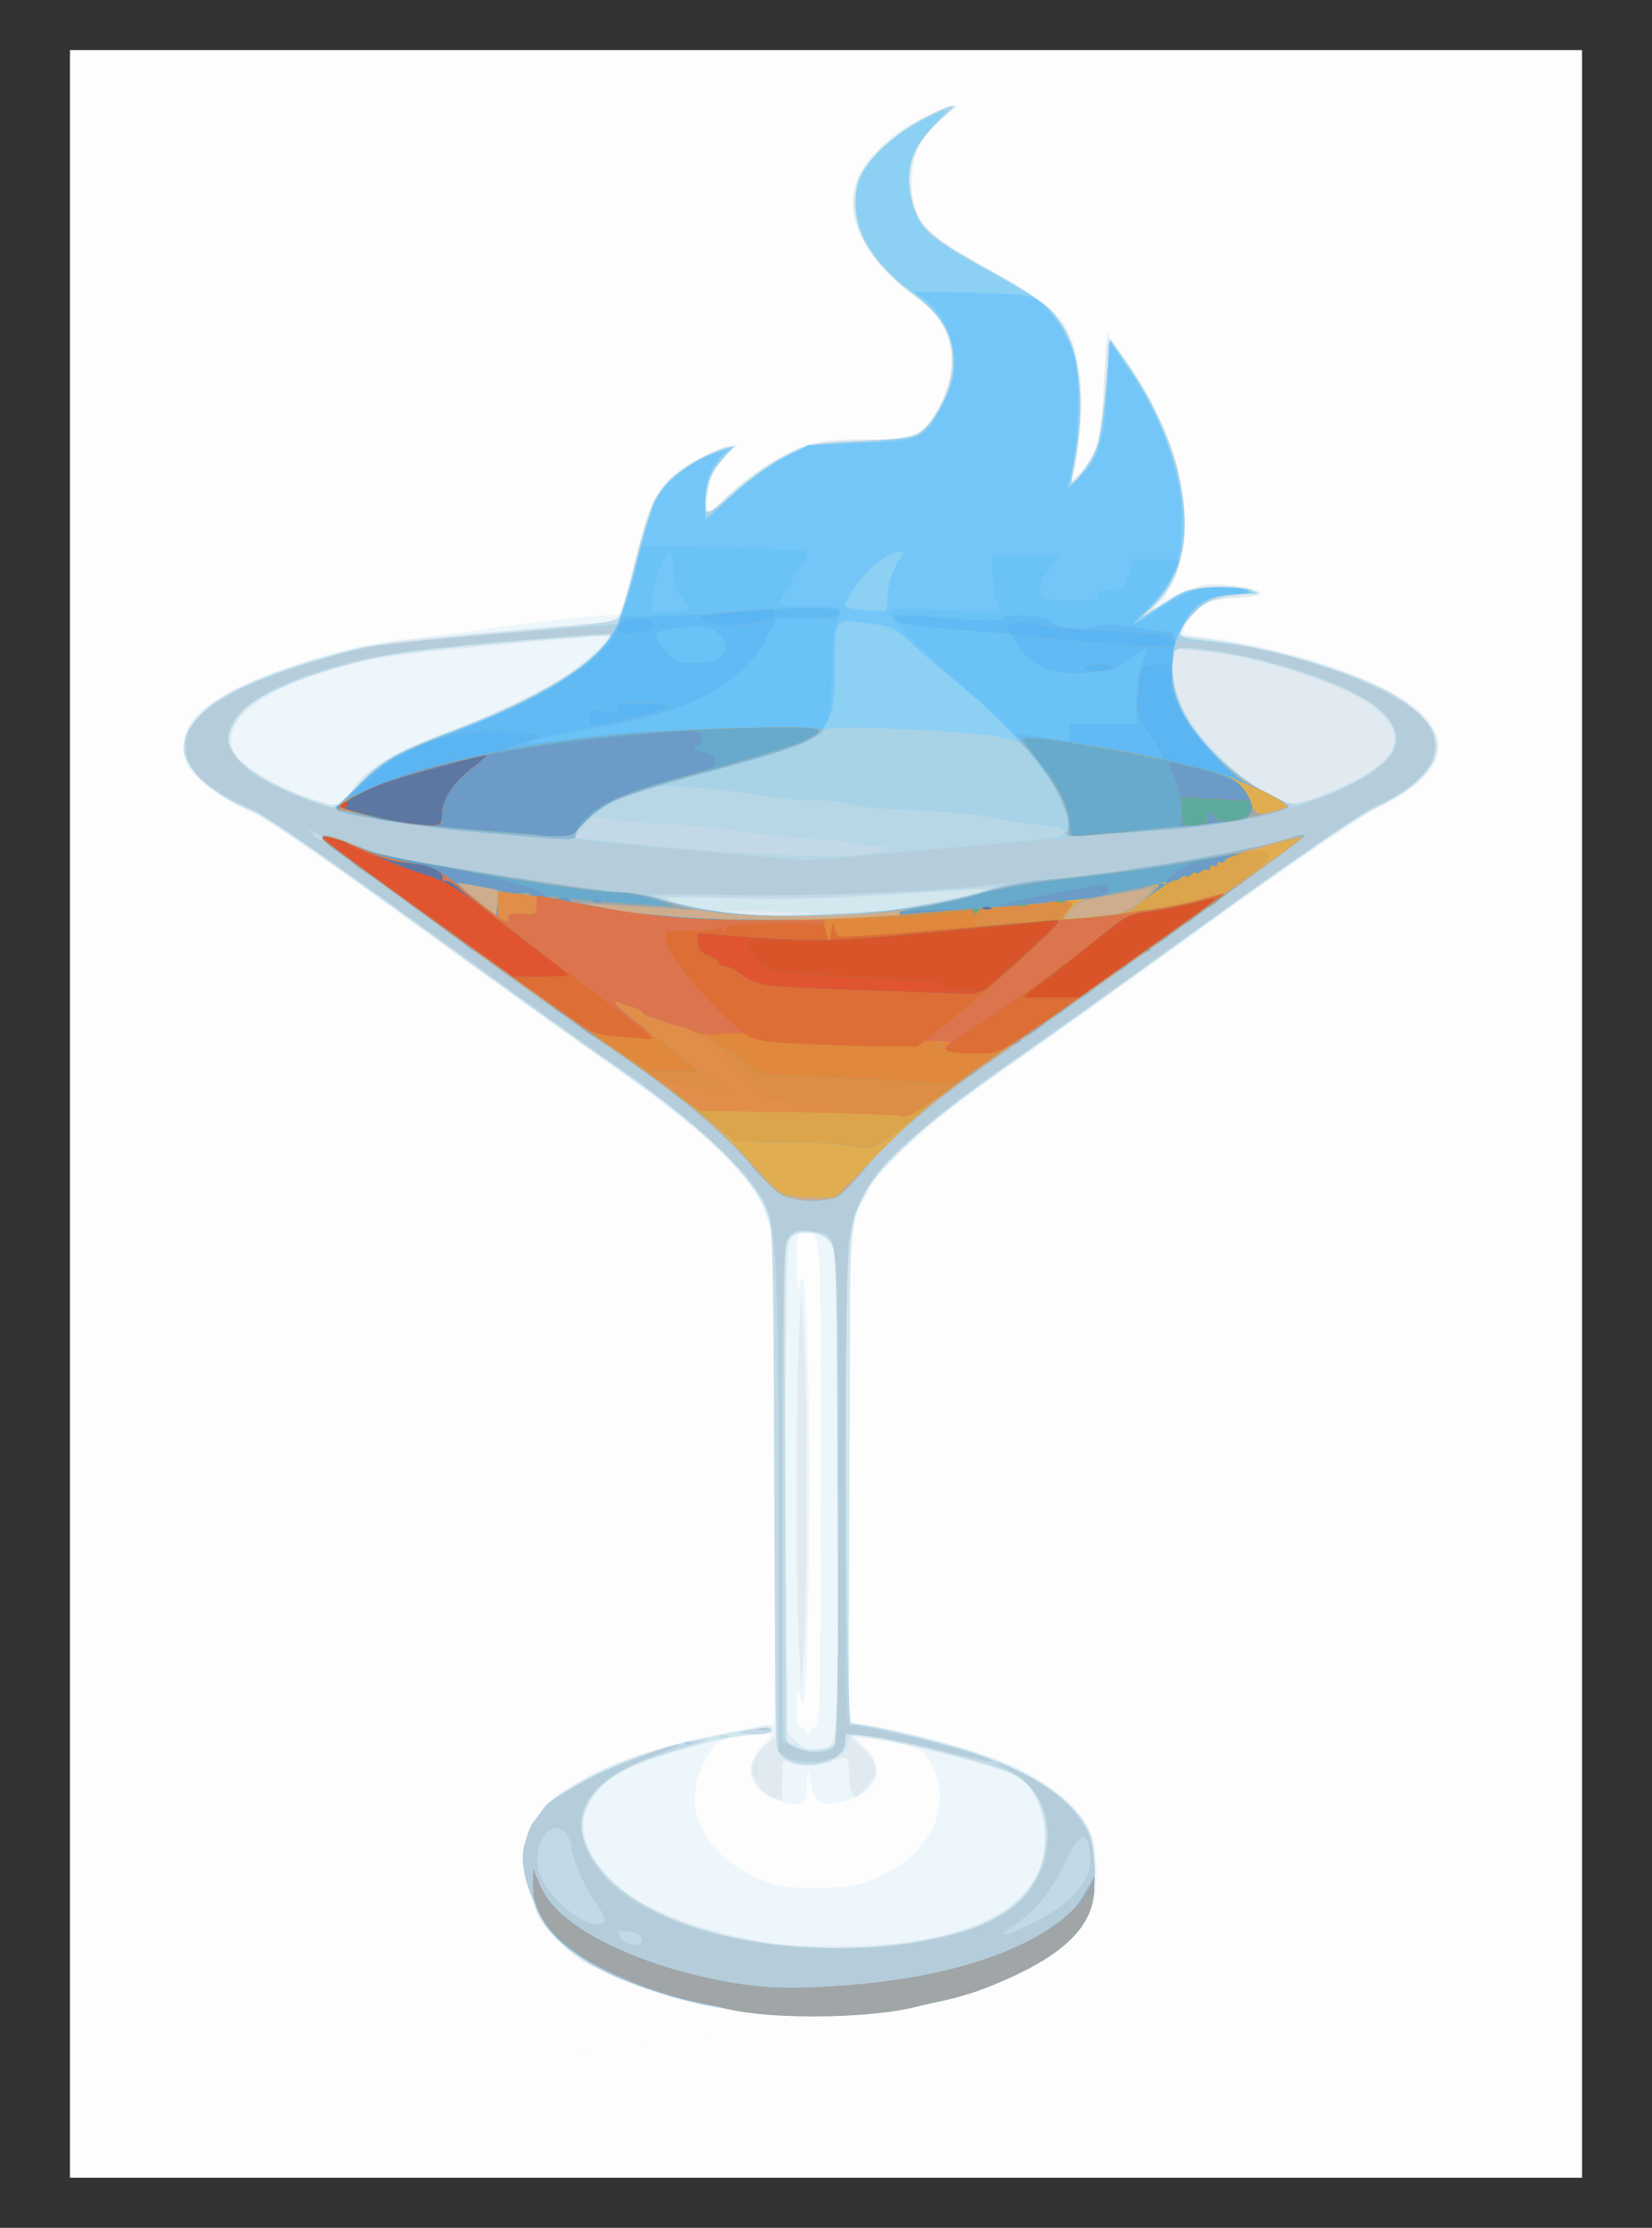 <?xml version="1.0"?>
<svg xmlns="http://www.w3.org/2000/svg" width="445" height="600" viewBox="0 0 445 600">
  <rect x="0" y="0" width="445" height="600" fill="#333333" stroke="none"/>
  <path d="M18.842 300V13.484h407.316v573.032H18.842z" fill="#fdfdfd"/>
  <path d="M222.5 544.6c-135.772 12.6-67.886 6.3 0 0zm-44.306-14.277l1.004.444c20.273 8.978-28.982-4.347-34.075-14.326-3.56-6.975-4.347-19.333-1.613-25.353 4.436-9.768 24.313-19.131 51.826-24.412 6.89-1.323 12.738-2.405 12.994-2.405.854 0 .443-124.174-.43-130.216-.473-3.27-1.747-7.775-2.83-10.014-4.209-8.693-17.637-21.162-38.328-35.59-6.237-4.348-29.84-21.332-52.45-37.741-23.04-16.722-43.055-30.576-45.536-31.52-6.608-2.515-15.638-8.686-17.834-12.188-2.232-3.562-2.026-8.782.5-12.638 5.371-8.196 36.252-20.092 57.575-22.177 4.732-.463 14.131-1.66 20.888-2.661 6.758-1.001 17.91-2.352 24.784-3.002l12.497-1.182 1.36-4.814c.748-2.648 2.299-8.642 3.445-13.32 2.847-11.617 5.514-16.536 11.244-20.742 4.364-3.204 14.19-7.504 15.09-6.603.212.212-.752 1.279-2.14 2.372-1.39 1.092-3.098 3.118-3.795 4.502-1.516 3.005-2.584 10.37-1.593 10.981.386.239 2.366-1.29 4.4-3.4 4.853-5.031 13.751-11.076 20.235-13.748 4.434-1.826 6.933-2.145 17.011-2.167 14.646-.032 16.39-.857 20.821-9.86 5.804-11.79 3.541-20.887-7.187-28.892-12.938-9.654-18.733-21.006-15.587-30.536 2.32-7.033 11.906-15.33 22.508-19.484 5.72-2.241 6.324-1.575 1.639 1.809-5.667 4.094-8.365 8.88-8.793 15.6-.76 11.947 1.99 15.2 22.258 26.316 17.62 9.664 21.1 13.917 22.86 27.929.753 5.995.075 18.1-1.4 24.989l-.637 2.978 2.503-2.319c3.607-3.342 5.475-10.99 6.127-25.087l.569-12.286 5.606 7.95c14.316 20.297 19.28 43.333 12.518 58.1-1.392 3.042-2.531 5.638-2.531 5.77 0 .131 1.807-.664 4.016-1.768 4.884-2.441 16.744-2.755 20.555-.544 2.248 1.304 2.018 1.394-4.725 1.843-7.866.525-11.469 2.295-13.785 6.773-1.696 3.281-1.804 3.227 8.97 4.533 13.428 1.629 33.39 7.65 44.773 13.505 19.6 10.081 18.602 22.125-2.653 32.029-3.979 1.854-23.257 15.096-48.646 33.416-23.13 16.69-44.818 32.205-48.197 34.479-18.124 12.197-36.173 27.552-39.2 33.348a642.05 642.05 0 01-2.939 5.553c-2.895 5.387-3.223 13.12-3.223 76.063v63.661l2.599.012c4.187.018 25.502 5.248 34.688 8.512 13.436 4.774 23.299 11.792 27.202 19.355 2.267 4.391 2.97 13.953 1.476 20.075-1.211 4.966-6.994 11.706-13.753 16.03-271.55 11.379-35.368-81.77-102.661 2.068zm58.482-24.79c14.065-6.483 20.014-18.848 14.412-29.957-1.998-3.962-2.498-4.313-8.27-5.806-3.378-.874-7.557-1.619-9.286-1.654l-3.145-.064 2.908 2.907c5.354 5.354 2.843 11.83-5.453 14.065-5.854 1.576-8.484.544-9.175-3.602-.909-5.452-1.21-5.663-1.29-.904-.041 2.438-.516 4.705-1.054 5.038-2.037 1.259-8.868-.745-11.494-3.37-3.645-3.646-3.511-7.415.424-11.897l3.071-3.5-6.374.596c-8.224.767-9.477 1.518-12.434 7.451-6.63 13.305 1.12 26.73 18.808 32.579 2.393.79 7.25 1.154 13.231.99 7.988-.219 10.328-.663 15.12-2.872zm-16.942-40.317c1.155 0 1.348-9.478 1.348-66.052 0-71.58.314-67.2-4.802-67.2-1.674 0-1.801.71-1.662 9.215.084 5.068.323 7.832.533 6.143.21-1.69.725-3.072 1.146-3.072.421 0 1.08 12.799 1.464 28.441.75 30.491-.193 85.91-1.46 85.91-.423 0-.94-1.382-1.15-3.071-.21-1.69-.45-.201-.533 3.307-.12 5.108.132 6.38 1.267 6.38.78 0 1.467.744 1.527 1.653.104 1.575.13 1.575.542 0 .237-.91 1.039-1.654 1.78-1.654z" fill="#ecf6fb"/>
  <path d="M178.055 531.973c-16.547-1.22-18.85-.702-27.714-9.304-5.345-5.188-6.624-7.887-7.906-16.682-1.987-13.63 1.715-19.935 16.05-27.337 10.484-5.413 18.79-8.155 33.305-10.996 7.015-1.373 13.498-2.656 14.408-2.85.96-.207 1.654.202 1.654.973 0 .933-1.198 1.331-4.017 1.336-7.617.013-30.462 6.482-37.263 10.553-7.93 4.746-11.146 11.982-8.456 19.026 4.554 11.923 18.217 20.11 42.175 25.273 7.938 1.71 12.95 2.142 25.044 2.158 37.413.05 57.591-11.155 55.991-31.09-.648-8.08-3.468-12.86-9.088-15.408-4.773-2.164-27.99-8.112-35.562-9.11-2.6-.342-5.576-.85-6.616-1.127-1.31-.35-.812.471 1.629 2.678 5.058 4.577 5.484 7.557 1.629 11.412-2.892 2.892-3.123 2.965-3.81 1.205-.403-1.03-.762-3.397-.799-5.26-.086-4.416-.543-4.745-4.366-3.148-3.764 1.573-9.249 1.74-11.828.359-1.713-.917-1.828-.622-1.828 4.676v5.654l-2.647-.923c-3.377-1.177-6.23-5.872-5.453-8.971.32-1.274 1.866-3.46 3.436-4.86l2.854-2.542-.292-68.56c-.238-56.184-.53-69.158-1.62-71.868-4.297-10.701-19.6-25.078-45.42-42.668-4.938-3.365-26.84-19.085-48.67-34.935C87.288 231.06 71 219.867 67.04 218.142c-20.849-9.088-23.33-21.12-6.399-31.042 10.801-6.33 33.555-13.15 49.398-14.805 11.253-1.176 52.244-4.768 54.41-4.768 2.058 0 3.202-2.819 6.594-16.258 3.645-14.438 4.874-17.358 9.212-21.893 3.295-3.443 13.311-9.1 16.118-9.1.764-.001.104 1.336-1.64 3.323-1.606 1.83-3.114 4.274-3.351 5.434-1.217 5.943-1.491 9.197-.776 9.197.438 0 2.477-1.725 4.532-3.834 5.309-5.45 15.105-11.902 21.432-14.117 4.297-1.505 7.831-1.895 17.174-1.895 11.034 0 11.932-.14 14.456-2.264 5.7-4.796 9.36-15.801 7.733-23.252-1.236-5.661-3.828-9.254-9.488-13.152-9.015-6.209-15.433-15.218-16.527-23.201-1.178-8.593 6.255-18.361 18.81-24.724 9.189-4.656 10.105-4.595 4.85.323-7.432 6.957-9.65 12.847-7.868 20.891 1.797 8.108 4.132 10.4 18.95 18.606 7.479 4.142 15.357 9.14 17.507 11.108 7.176 6.566 10.287 18.228 8.77 32.876-.454 4.393-1.26 9.473-1.791 11.288-.53 1.816-.965 3.451-.965 3.634 0 .182 1.475-1.434 3.278-3.592 4.392-5.257 5.253-8.679 5.895-23.425.3-6.887.854-12.522 1.231-12.522.378 0 3.272 3.934 6.431 8.742 15.875 24.156 18.773 50.092 6.976 62.442-2.462 2.578-2.362 2.556 2.999-.668 3.05-1.835 7.359-3.607 9.574-3.94 4.24-.635 14.648 1.053 14.648 2.376 0 .426-3.162.935-7.028 1.13-7.559.381-10.483 2.034-13.351 7.545l-1.3 2.496 9.659 1.17c11.588 1.405 29.436 6.153 40.113 10.672 25.342 10.727 26.606 23.274 3.497 34.734-5.598 2.776-22.16 14.087-49.08 33.522-22.346 16.132-45.733 32.896-51.97 37.254-6.238 4.357-14.326 10.348-17.974 13.313-7.037 5.72-18.53 17.501-18.192 18.647.11.376-.527 1.772-1.417 3.102-3.208 4.794-3.527 11.727-3.527 76.5v64.013l4.489.602c8.073 1.084 26.852 6.121 35.933 9.64 10.542 4.085 19.347 10.391 23.174 16.599 2.418 3.923 2.714 5.277 2.787 12.758.098 9.99-1.486 13.835-8.276 20.093-8.52 7.855-28.732 11.548-44.21 12.7-23.412-6.595-64.485-4.447-64.485-4.447zm43.814-61.094c3.795-.017 3.939-2.487 3.933-67.515-.003-40.853-.35-63.661-1.002-66.01-1.072-3.862-3.489-5.39-8.528-5.39-2.133 0-3.016.576-3.718 2.425-.567 1.49-.922 27.375-.922 67.13v64.706l2.933 2.867c1.704 1.666 3.518 2.642 4.33 2.33.768-.294 2.106-.539 2.974-.543zm-6.702-29.289c-.81-16.022-.725-68.603.136-83.636l.595-10.396.809 16.066c.924 18.36.825 64.67-.174 80.801l-.672 10.868zM94.954 212.668c1.392-4.109 12.126-10.695 24.91-15.284 8.966-3.22 22.645-9.528 29.785-13.737 6.504-3.834 15.913-12.25 13.755-12.304-5.55-.138-57.96 4.943-63.073 6.115-25.526 5.85-39.256 14.202-38.049 23.145.555 4.11 8.968 9.909 20.452 14.095 6.962 2.539 7.52 2.606 9.53 1.153 1.174-.85 2.385-2.282 2.69-3.183z" fill="#e1eaf0"/>
  <path d="M203.127 542.17c-1.3-.226-5.553-.88-9.45-1.452-14.878-2.184-33.804-9.843-41.871-16.944-6.229-5.483-8.6-10.343-8.511-17.448.05-4.081-.168-5.14-.779-3.78-.576 1.282-.714.15-.43-3.527.578-7.496 3.309-11.872 10.318-16.533 7.426-4.938 9.623-6 20.009-9.673 11.254-3.98 35.439-8.733 35.439-6.965 0 .87-1.388 1.263-4.49 1.272-8.832.028-31.25 6.664-38.139 11.29-4.83 3.244-8.392 8.827-8.399 13.164-.011 7.456 7.596 16.686 18.577 22.538 12.976 6.916 35.534 11.185 54.66 10.344 27.947-1.23 44.723-8.274 50.048-21.017 2.27-5.435 1.881-13.372-.932-19.019-2.072-4.158-3.105-5.108-7.797-7.17-5.514-2.424-30.212-8.613-38.137-9.556-4.196-.5-4.399-.412-4.904 2.111-1.036 5.18-13.138 7.53-17.669 3.43-1.834-1.661-1.873-3.096-1.873-68.947 0-44.275-.35-69.167-1.026-72.858-2.343-12.815-14.346-24.992-46.699-47.376-6.757-4.675-29.044-20.697-49.527-35.604-25.87-18.828-39.604-28.21-44.98-30.73-8.496-3.982-14.743-9.008-16.517-13.291-3.472-8.38 8.125-18.366 28.963-24.938 16.865-5.318 22.94-6.34 54.448-9.148 17.266-1.539 31.723-2.802 32.125-2.807 1.098-.014 2.438-4.007 5.552-16.548 1.55-6.237 3.572-13.041 4.494-15.12 2.103-4.74 8.277-10.366 14.607-13.314 6.784-3.159 8.2-2.918 4.656.792-2.995 3.134-4.982 8.46-4.992 13.374-.006 2.74.001 2.737 5.49-2.498 5.895-5.623 13.642-10.946 19.481-13.386 2.42-1.01 8.148-1.717 17.307-2.133 15.838-.72 17.285-1.4 21.374-10.05 3.391-7.173 3.87-11.017 2.106-16.887-1.78-5.922-3.018-7.484-10.144-12.792-14.225-10.597-18.976-23.07-12.8-33.607 2.84-4.846 9.578-10.384 17.396-14.295 6.837-3.421 8.097-3.052 3.303.967-5.627 4.718-8.082 9.846-8.082 16.884 0 7.084 2.74 12.796 7.664 15.982 1.94 1.254 8.629 5.108 14.866 8.565 18.644 10.332 22.264 15.43 22.965 32.344.358 8.633-.687 19.097-2.364 23.665-.335.915.944-.174 2.843-2.42 1.9-2.247 3.912-5.788 4.473-7.87.873-3.244 2.735-21.138 2.782-26.742.02-2.516 7.653 8.336 12.292 17.479 5.894 11.616 8.014 19.735 8.01 30.667-.005 10.422-1.852 16.24-6.87 21.646-2.682 2.889-2.281 2.754 4.488-1.514 3.738-2.356 5.041-2.641 11.813-2.582 7.828.068 14.78 1.599 8.084 1.78-5.588.151-11.703 1.946-14.03 4.117-2.478 2.314-5.319 7.257-4.186 7.285 5.64.142 23.157 3.433 32.392 6.085 27.091 7.78 40.455 18.22 35.525 27.752-2.13 4.118-7.55 8.421-15.555 12.35-4.21 2.066-23.735 15.488-46.904 32.242-21.83 15.786-43.732 31.463-48.67 34.837-24.862 16.99-38.23 29.101-42.899 38.868l-2.936 6.143-.266 67.124-.266 67.124 6.581 1.217c28.718 5.311 48.307 13.9 55.963 24.534 2.991 4.154 3.218 5 3.524 13.168.28 7.46.027 9.346-1.733 12.983-5.009 10.347-22.589 19.819-45.847 24.703-6.363 1.336-38.83 2.603-43.944 1.715zm21.5-72.477c1.868-1.468 1.702-128.981-.175-133.472-1.444-3.457-3.947-4.636-8.69-4.094-2.184.25-2.896.954-3.658 3.618-.61 2.135-.777 26.378-.472 68.372l.472 65.065 2.836 1.209c2.939 1.253 7.632.915 9.686-.698zm-5.907-223.777c-11.275-.922-28.53-.882-21.736.05 2.599.356 10.466.647 17.483.646 12.531 0 12.607-.013 4.253-.696zM96.193 211.388c3.66-4.995 10.54-8.912 26.206-14.918 19.86-7.614 32.21-14.48 39.095-21.732l3.256-3.431-3.256.02c-1.792.01-15.165 1.047-29.718 2.305-19.672 1.699-28.844 2.91-35.745 4.72-20.169 5.29-31.527 11.363-33.728 18.034-1.004 3.041-.882 3.73 1.225 6.913 2.642 3.993 10.353 8.506 20.32 11.893 7.235 2.459 7.91 2.251 12.345-3.804zm257.196 3.779c5.81-2.015 15.17-6.64 17.555-8.674 3.492-2.978 5.256-6.46 4.6-9.075-.729-2.902-6.47-8.307-11.48-10.809-9.525-4.755-29.363-10.263-40.293-11.187l-7.032-.595-.65 2.965c-1.489 6.776 2.669 15.544 12.09 25.497 4.29 4.532 8.814 8.213 12.433 10.115 6.808 3.578 7.334 3.65 12.777 1.763zm-150.043 261.39c0-1.82.194-2.564.432-1.654.238.91.238 2.398 0 3.308-.238.91-.432.165-.432-1.654z" fill="#d2e7ee"/>
  <path d="M202.654 542.08c-27.932-3.413-51.128-14.001-57.36-26.182-1.374-2.686-1.982-5.594-1.95-9.33.026-2.986-.334-5.194-.8-4.906-1.261.78-1.025-2.423.577-7.818 1.788-6.02 6.3-10.253 16.277-15.266 8.467-4.255 22.425-9.101 28.608-9.932 5.019-.674 3.56-.084-8.978 3.627-23.417 6.932-28.923 20.67-13.912 34.711 15.375 14.382 51.65 21.38 82.254 15.87 12.79-2.303 19.403-4.675 25.048-8.986 12.489-9.535 12.685-30.084.346-36.244-5.195-2.594-30.521-9.102-39.089-10.045l-5.835-.642-.308 2.677c-.782 6.818-16.695 7.706-18.255 1.02-.27-1.16-.595-33.367-.722-71.57-.227-68.327-.263-69.531-2.214-73.715-4.713-10.102-17.913-22.504-40.846-38.374-6.59-4.562-30.27-21.556-52.62-37.765-22.35-16.21-41.7-29.792-43-30.184-8.08-2.434-17.376-9.243-19.473-14.263-2.63-6.294 2.315-13.466 13.03-18.896 5.772-2.924 27.224-10.101 34.794-11.64 2.86-.581 19.195-2.268 36.302-3.748 26.118-2.26 31.292-2.95 32.276-4.294.644-.881 2.106-5.511 3.248-10.29 3.775-15.79 5.907-21.45 9.708-25.768 3.301-3.75 10.008-7.758 15.805-9.443 2.199-.639 2.123-.422-1.113 3.159-2.45 2.713-3.66 5.085-4.105 8.06-1.156 7.704-.574 7.75 7.538.59 4.223-3.728 10.434-8.065 14.176-9.898 6.356-3.114 7.275-3.29 20.232-3.887 12.587-.58 13.775-.795 16.349-2.96 4.75-3.997 7.805-11.1 7.81-18.155.004-8.464-2.214-12.302-10.902-18.856-9.49-7.159-14.285-14.19-14.832-21.747-.224-3.1-.145-6.679.175-7.954.946-3.77 9.804-12.653 16.05-16.094 9.533-5.252 10.711-5.122 5.04.56-6.385 6.396-8.148 11.697-6.503 19.542 1.666 7.944 4.514 10.66 20.492 19.54 16.601 9.228 20.32 12.749 23.153 21.922 2.248 7.276 2.465 19.152.534 29.076-.708 3.638-1.17 6.741-1.024 6.895.64.68 6.001-7.225 7.015-10.345.978-3.01 2.867-20.661 2.91-27.196.013-1.825 1.002-.864 4.833 4.698 6.275 9.109 9.503 15.62 12.631 25.476 5.466 17.223 3.742 30.91-4.98 39.52-4.552 4.495-4.222 4.385 4.945-1.642 3.07-2.018 5.053-2.496 11.494-2.769 10.13-.43 13.724 1.212 4.756 2.173-6.865.735-10.782 3.125-13.391 8.171-1.645 3.18-2.13 2.987 11.486 4.58 4.732.555 13.45 2.446 19.373 4.203 17.802 5.283 26.06 8.996 32.057 14.413 9.452 8.54 5.375 17.957-11.059 25.55-4.304 1.989-20.87 13.312-44.908 30.694-20.949 15.15-43.617 31.37-50.374 36.047-25.965 17.972-39.16 29.72-43.339 38.586-3.938 8.355-4.386 16.666-4.386 81.364 0 58.194.06 60.271 1.763 60.271 2.893 0 22.715 4.62 30.84 7.188 11.628 3.675 22.12 9.133 27.133 14.116 6.07 6.033 7.648 10.53 7.226 20.596-.299 7.128-.658 8.484-3.208 12.112-7.817 11.119-29.102 20.365-53.831 23.384-7.905.965-28.467 1.208-34.967.413zm20.748-71.177l2.443-.929-.255-67.088c-.25-65.688-.294-67.127-2.145-68.89-2.807-2.672-8.426-3.263-10.391-1.09-1.979 2.186-1.888-1.907-1.635 73.299l.213 63.372 2.599 1.027c3.412 1.348 6.175 1.438 9.171.299zm19.416-226.292c10.652-1.676 22.88-4.433 22.289-5.024-.231-.23-10.975.313-23.876 1.208-16.717 1.159-29.294 1.473-43.775 1.094-17.379-.456-19.837-.354-16.991.702 1.83.68 6.295 1.72 9.923 2.31 3.627.592 7.659 1.257 8.958 1.48 4.797.819 34.779-.401 43.472-1.77zM92.654 215.375c1.246-1.231 3.746-3.823 5.556-5.759 4.538-4.855 8.88-7.21 23.449-12.72 14.972-5.664 27.642-12.055 35.284-17.8 4.88-3.668 8.237-7.448 7.277-8.194-.172-.134-12.646.77-27.72 2.01-22.98 1.888-29.513 2.77-40.454 5.457-13.343 3.278-23.165 7.208-28.846 11.54-3.06 2.335-5.83 7.161-5.83 10.159 0 4.188 10.113 11.094 22.906 15.64 6.333 2.252 5.74 2.275 8.378-.333zm264.94-1.587c8.45-3.2 16.117-8.286 17.687-11.733 1.241-2.724.537-5.987-1.986-9.193-5.153-6.552-31.98-16.143-49.434-17.674l-7.32-.642-.585 3.122c-.738 3.935.971 10.91 3.91 15.954 5.266 9.04 21.818 22.454 28.278 22.915 1.013.073 5.266-1.164 9.45-2.75zM193.932 467.48c.314-.314 1.13-.348 1.811-.075.754.302.53.526-.57.57-.997.042-1.555-.181-1.241-.495zm6.832-1.32c4.2-1.068 7.088-1.068 7.088 0 0 .525-2.21.896-4.962.834-4.24-.096-4.55-.217-2.126-.834z" fill="#c3d9e7"/>
  <path d="M201.236 541.733c-15.04-1.844-32.619-7.113-41.52-12.442-12.312-7.373-15.678-12.614-16.468-25.641-.493-8.13-.327-9.757 1.332-13.007 3.141-6.159 12.902-12.216 28.617-17.758 11.167-3.94 12.713-3.681 2.145.357-16.454 6.288-22.11 14.784-17.03 25.582 7.283 15.478 34.459 25.944 67.307 25.92 24.544-.017 42.894-5.245 50.789-14.468 9.242-10.798 7.375-26.854-3.836-32.988-6.304-3.45-4.55-3.318 2.848.213 7.41 3.536 14.838 10.124 17.412 15.441 2.56 5.289 2.742 17.114.342 22.219-5.094 10.834-24.434 21.178-47.1 25.192-10.227 1.811-35.083 2.576-44.838 1.38zm-28.35-19.24c0-1.451-1.989-2.464-4.837-2.464-1.553 0-1.685.3-.834 1.89 1.163 2.174 5.67 2.63 5.67.574zm106.79-5.343c11.132-5.965 15.395-12.095 13.719-19.728-1.046-4.763-3.017-3.368-6.904 4.887-3.526 7.492-7.725 12.445-14.376 16.962-4.575 3.106.418 1.706 7.56-2.121zm-116.787.162c.281-.455-.767-2.592-2.33-4.75-3.066-4.232-6.575-12.314-6.575-15.144 0-.963-.744-2.646-1.654-3.74-3.619-4.354-8.79 2.325-7.427 9.592 1.419 7.566 15.294 18.398 17.986 14.042zm48.399-44.393c-1.4-1.546-1.546-7.763-1.546-65.45 0-65.961-.473-76.29-3.82-83.412-4.113-8.749-20.992-24.282-40.949-37.683-4.744-3.186-27.208-19.307-49.92-35.825-27.435-19.953-43.285-30.87-47.23-32.53-12.128-5.105-17.794-10.63-17.794-17.35 0-3.325.588-4.481 4.016-7.897 6.576-6.552 22.04-13.086 41.819-17.67 4.16-.964 21.693-2.95 38.991-4.417l31.43-2.665 1.374-3.79c.756-2.085 2.654-8.805 4.219-14.933 1.564-6.128 3.538-12.604 4.385-14.39 2.794-5.887 10.473-11.536 19.302-14.197 2.192-.661 2.112-.437-1.113 3.133-2.45 2.713-3.66 5.085-4.105 8.06-1.156 7.704-.574 7.75 7.538.59 4.223-3.728 10.434-8.065 14.176-9.898 6.356-3.114 7.275-3.29 20.232-3.887 12.587-.58 13.775-.795 16.349-2.96 3.785-3.185 7.466-10.785 8.073-16.668.831-8.055-2.16-13.574-10.94-20.181-4.367-3.287-8.651-7.544-10.932-10.864-3.196-4.652-3.808-6.348-4.133-11.455-.487-7.649 1.19-11.323 8.015-17.561 4.147-3.79 15.363-10.414 17.634-10.414.282 0-1.717 2.233-4.44 4.961-6.316 6.328-8.079 11.66-6.439 19.478 1.666 7.944 4.514 10.66 20.492 19.54 15.508 8.62 20.048 12.638 22.691 20.083 2.906 8.185 2.862 24.888-.097 36.585-.844 3.337 5.948-5.253 7.039-8.902.955-3.195 2.698-16.828 3.21-25.12l.234-3.78 4.828 7.088c10.052 14.757 14.813 27.86 14.938 41.11.105 11.198-1.948 17.23-7.846 23.055-4.494 4.438-4.175 4.33 5.022-1.715 2.995-1.969 5.091-2.5 10.868-2.75 3.936-.17 8.22.122 9.52.65 2.271.922 2.235.962-.946 1.041-6.968.174-10.768 1.695-14.412 5.769-1.95 2.179-3.544 4.5-3.544 5.16 0 .816 2.481 1.408 7.797 1.86 20.892 1.777 48.055 11.194 56.995 19.76 3.8 3.64 4.197 4.442 4.197 8.46 0 3.972-.43 4.87-4.065 8.505-2.341 2.341-7.22 5.563-11.505 7.596-4.834 2.295-21.532 13.703-47.676 32.572-22.13 15.973-45.128 32.417-51.105 36.543-13.66 9.428-27.51 20.54-33.218 26.649-5.566 5.956-9.228 13.667-10.347 21.787-1.355 9.83-.665 130.209.744 129.937 3.038-.587 38.927 8.679 37.837 9.769-.25.25-6.354-1.031-13.565-2.846-7.21-1.815-15.98-3.594-19.49-3.953l-6.378-.652v2.47c0 3.213-3.608 5.09-10.031 5.217-3.548.07-5.244-.36-6.38-1.613zm12.692-2.066c1.78-.953 1.828-2.695 1.828-67.145 0-74.564.324-71.07-6.689-72.011-5.1-.684-6.196-.194-7.421 3.32-1.076 3.087-1.481 128.823-.427 132.752.901 3.362 8.668 5.247 12.709 3.084zm16.948-225.803c13.858-2.43 20.929-3.964 24.31-5.275l3.57-1.384-4.253.45c-14.347 1.515-44.655 2.564-65.475 2.264-13.304-.19-23.683-.065-23.066.28 1.733.968 12.445 3.622 18.431 4.566 6.975 1.1 38.56.488 46.483-.9zm-2.362-15.981c2.72-.86 2.663-.9-1.424-.978-2.342-.045-5.704-.496-7.47-1.002-1.765-.506-5.802-.97-8.971-1.029-3.169-.06-10.014-.675-15.212-1.367-15.31-2.04-18.681-2.371-29.453-2.901-5.631-.278-11.614-.87-13.294-1.315-2.738-.727-3.317-.501-5.581 2.18l-2.526 2.99 2.746.285c44.93 4.667 72.924 5.748 81.185 3.137zm-152.153-3.894c-.32-.52-1.009-.945-1.529-.945s-.682.425-.36.945c.32.52 1.009.945 1.528.945.52 0 .683-.426.361-.945zm9.635-13.263c6.762-7.102 10.46-9.28 25.058-14.756 14.874-5.58 27.99-12.158 35.493-17.8 5.333-4.01 8.528-7.616 7.585-8.56-.934-.934-56.91 4.563-64.54 6.338-17.587 4.09-31.843 10.288-35.74 15.537-.944 1.273-1.946 3.725-2.225 5.449-.935 5.76 7.04 12.207 21.356 17.26 3.417 1.207 6.522 2.203 6.899 2.214.376.011 3.128-2.546 6.114-5.682zm265.846.364c18.598-8.543 18.804-18.04.58-26.748-9.397-4.491-25.862-9.189-36.963-10.547-9.755-1.193-10.182-.912-9.661 6.368.793 11.103 11.682 25.135 24.825 31.99 8.64 4.508 9.147 4.483 21.22-1.063zM184.482 469.371c.314-.314 1.129-.348 1.81-.075.755.302.53.526-.57.571-.996.041-1.554-.182-1.24-.496zm20.298-3.835c.65-.263 1.713-.263 2.363 0 .65.262.118.476-1.181.476-1.3 0-1.831-.214-1.182-.476z" fill="#b7d7e7"/>
  <path d="M201.236 541.733c-15.04-1.844-32.619-7.113-41.52-12.442-12.222-7.319-15.682-12.648-16.446-25.328-.832-13.823 1.272-17.214 15.44-24.872 5.96-3.222 21.7-9.203 23.937-9.097.608.03-2.087 1.207-5.99 2.617-19.58 7.076-24.899 17.085-15.973 30.057 9.183 13.348 34.92 22.098 64.935 22.076 24.544-.017 42.894-5.245 50.789-14.468 9.242-10.798 7.375-26.854-3.836-32.988-6.49-3.551-4.4-3.285 3.064.39 7.64 3.76 14.632 9.967 17.196 15.264 2.56 5.289 2.742 17.114.342 22.219-5.094 10.834-24.434 21.178-47.1 25.192-10.227 1.811-35.083 2.576-44.838 1.38zm-28.35-19.24c0-1.451-1.989-2.464-4.837-2.464-1.553 0-1.685.3-.834 1.89 1.163 2.174 5.67 2.63 5.67.574zm106.79-5.343c11.132-5.965 15.395-12.095 13.719-19.728-1.046-4.763-3.017-3.368-6.904 4.887-3.526 7.492-7.725 12.445-14.376 16.962-4.575 3.106.418 1.706 7.56-2.121zm-116.787.162c.281-.455-.767-2.592-2.33-4.75-3.066-4.232-6.575-12.314-6.575-15.144 0-.963-.744-2.646-1.654-3.74-3.619-4.354-8.79 2.325-7.427 9.592 1.419 7.566 15.294 18.398 17.986 14.042zm48.933-44.13l-2.08-1.457v-63.999c0-66.624-.477-76.878-3.905-84.019-3.956-8.24-21.289-24.134-40.512-37.15-3.379-2.288-25.28-18.02-48.67-34.96-29.089-21.067-44.914-31.92-50.08-34.343-12.037-5.648-16.546-10.057-16.546-16.178 0-9.509 15.1-18.23 44.014-25.422 6.967-1.732 17.494-3.009 40.904-4.958l31.522-2.626.928-2.398c.511-1.319 2.339-7.97 4.062-14.779 1.724-6.81 4.013-14.104 5.088-16.21 2.958-5.799 10.433-11.282 19.018-13.951 2.183-.679 2.097-.442-1.128 3.128-3.515 3.89-4.96 8.129-4.382 12.853.308 2.515.446 2.442 7.595-3.953 4.242-3.794 10.16-7.93 14.176-9.905 6.674-3.284 7.331-3.41 20.597-3.983 13.21-.57 13.8-.683 16.39-3.139 1.478-1.4 3.747-4.625 5.043-7.165 5.839-11.445 3.202-21.637-7.588-29.337-13.609-9.711-19.084-22.478-13.925-32.472 3.266-6.326 11.663-13.028 20.863-16.65l4.244-1.671-4.616 4.063c-7.33 6.453-9.627 13.812-7.124 22.827 1.615 5.814 5.598 9.258 19.818 17.137 7.406 4.104 14.831 8.66 16.5 10.126 7.632 6.7 10.676 22.104 7.721 39.069-.811 4.66-1.325 8.623-1.142 8.806.183.183 1.827-1.623 3.653-4.015 3.704-4.85 5.023-10.438 6.143-26.023l.646-8.978 5.8 8.646c9.595 14.299 15.282 32.264 14.044 44.36-.755 7.385-4.29 15.123-8.76 19.18-3.117 2.829-3.197 3.001-.689 1.494 1.56-.937 4.505-2.8 6.547-4.142 2.995-1.969 5.091-2.5 10.868-2.75 3.936-.17 8.22.122 9.52.65 2.093.85 1.848.965-2.158 1.018-2.485.033-5.92.645-7.63 1.36-3.15 1.316-9.114 7.655-9.114 9.685 0 .7 2.849 1.34 7.797 1.748 20.967 1.731 51.495 12.791 58.388 21.154 6.79 8.238 1.203 17.19-15.152 24.276-2.34 1.014-22.54 15.05-44.89 31.19-22.35 16.142-44.04 31.635-48.197 34.428-11.95 8.029-24.91 18.076-32.605 25.278-8.621 8.07-12.825 15.356-14.152 24.533-.535 3.705-.939 33.066-.95 69.15-.016 55.391.147 62.647 1.401 62.166 2.55-.979 39.224 8.211 37.93 9.505-.203.204-6.27-1.114-13.48-2.93-7.211-1.814-15.918-3.586-19.349-3.937l-6.238-.638-.563 2.816c-.389 1.946-1.38 3.124-3.212 3.815-3.943 1.488-10.023 1.33-12.383-.324zm12.804-2.538c.925-.731 1.182-15.279 1.182-67.018 0-74.172.293-70.92-6.499-72.005-4.671-.747-6.188-.184-7.549 2.803-.768 1.686-1.073 21.158-1.073 68.51v66.155l3.812 1.707c3.79 1.697 7.866 1.636 10.127-.152zm19.138-226.038c10.807-1.712 24.168-4.89 26.445-6.29 1.054-.649.808-.76-.93-.422-9.111 1.776-50.064 3.536-71.586 3.077-13.125-.28-23.863-.38-23.863-.223 0 .536 14.937 4.317 20.47 5.181 8.224 1.284 38.036.487 49.464-1.323zm-14.176-13.866c5.977-.574 21.287-1.955 34.022-3.068 19.05-1.666 23.153-2.276 23.153-3.442 0-1.074-1.72-1.583-7.088-2.098-3.898-.374-8.789-1.097-10.868-1.605-4.906-1.2-12.494-1.907-26.96-2.515-6.437-.27-12.205-.905-12.815-1.412-.61-.507-4.882-.973-9.491-1.037-4.61-.064-11.146-.653-14.524-1.31-6.608-1.285-23.838-2.89-26.934-2.509-4.736.583-11.766 3.218-15.913 5.965-4.512 2.989-7.992 7.03-6.951 8.07.449.449 53.155 5.532 61.138 5.897 1.3.059 7.253-.362 13.23-.936zm-142.702-5.06c0-.241-.957-.949-2.127-1.572-1.928-1.027-2.005-.986-.829.44 1.208 1.463 2.956 2.133 2.956 1.132zm9.152-13.757c6.518-6.846 11.613-9.831 25.365-14.86 19.494-7.129 37.323-17.253 42.034-23.87 1.11-1.557 1.668-2.834 1.243-2.837-.425-.003-13.531 1.077-29.124 2.4-30.04 2.547-41.187 4.558-55.316 9.976-12.25 4.697-18.87 10.382-18.87 16.203 0 3.034 3.77 7.657 8.87 10.876 3.72 2.35 16.892 7.665 19.221 7.757.637.025 3.596-2.515 6.577-5.645zm258.544 3.447c16.4-6.172 23.595-12.436 21.307-18.547-1.454-3.885-5.581-7.548-12.387-10.993-13.12-6.642-44.943-13.83-47.115-10.643-1.556 2.284-.215 11.537 2.427 16.751 3.926 7.749 13.24 16.891 21.908 21.507 4.108 2.187 7.566 4.02 7.684 4.073.118.053 2.897-.914 6.176-2.148zm-170.1 254c.314-.313 1.129-.347 1.81-.074.755.302.53.526-.57.571-.996.041-1.554-.182-1.24-.496zm20.298-3.834c.65-.263 1.713-.263 2.363 0 .65.262.118.476-1.181.476-1.3 0-1.831-.214-1.182-.476z" fill="#a8d3e6"/>
  <path d="M201.236 541.733c-15.04-1.844-32.619-7.113-41.52-12.442-4.563-2.733-10.995-8.862-15.842-17.202-1.263-2.172-3.834-9.087-2.842-14.37 0 0 1.303-5.386 2.606-6.974 4.649-5.668 1.393-4.28 15.071-11.654 5.964-3.215 21.7-9.203 23.938-9.097.608.03-2.087 1.207-5.99 2.617-19.58 7.076-24.899 17.085-15.973 30.057 9.183 13.348 34.92 22.098 64.935 22.076 24.544-.017 42.894-5.245 50.789-14.468 9.242-10.798 7.375-26.854-3.836-32.988-6.49-3.551-4.4-3.285 3.064.39 7.64 3.76 14.632 9.967 17.196 15.264 2.56 5.289 2.742 17.114.342 22.219-5.094 10.834-24.434 21.178-47.1 25.192-10.227 1.811-35.083 2.576-44.838 1.38zm-28.35-19.24c0-1.451-1.989-2.464-4.837-2.464-1.553 0-1.685.3-.834 1.89 1.163 2.174 5.67 2.63 5.67.574zm106.79-5.343c11.132-5.965 15.395-12.095 13.719-19.728-1.046-4.763-3.017-3.368-6.904 4.887-3.526 7.492-7.725 12.445-14.376 16.962-4.575 3.106.418 1.706 7.56-2.121zm-116.787.162c.281-.455-.767-2.592-2.33-4.75-3.066-4.232-6.575-12.314-6.575-15.144 0-.963-.744-2.646-1.654-3.74-3.619-4.354-8.79 2.325-7.427 9.592 1.419 7.566 15.294 18.398 17.986 14.042zm48.933-44.13l-2.08-1.457v-63.999c0-66.624-.477-76.878-3.905-84.019-3.956-8.24-21.289-24.134-40.512-37.15-3.379-2.288-25.28-18.02-48.67-34.96-29.089-21.067-44.914-31.92-50.08-34.343-9.008-4.227-13.215-7.28-15.13-10.982-2.846-5.505-1.167-11.032 4.716-15.52 7.394-5.64 26.16-12.756 43.483-16.49 5.97-1.287 62.51-6.098 64.756-5.511 2.247.588 3.092-1.489 7.043-17.323 3.703-14.84 5.684-19.388 10.04-23.054 3.27-2.751 10.312-6.527 14.083-7.552l2.363-.641-2.55 2.173c-1.403 1.195-3.21 3.754-4.017 5.687-1.425 3.415-2.045 11.134-.894 11.134.315 0 3.663-2.885 7.439-6.412 3.838-3.584 9.668-7.834 13.22-9.637 6.034-3.063 7.048-3.263 20.204-3.997 7.617-.425 14.793-1.256 15.946-1.847 1.152-.59 3.094-2.605 4.316-4.475 8.7-13.326 6.826-24.651-5.605-33.867-13.35-9.897-18.65-22.412-13.645-32.223 2.476-4.852 9.167-10.81 16.04-14.278 3.147-1.59 6.035-2.89 6.418-2.89s-1.073 1.808-3.236 4.017c-2.162 2.21-4.59 5.598-5.394 7.53-3.092 7.43-.985 17.342 4.797 22.57 1.495 1.352 8.034 5.35 14.532 8.885 14.826 8.065 17.32 9.917 20.38 15.138 5.137 8.767 6.356 20.268 3.704 34.948-.751 4.158-1.374 7.74-1.385 7.961-.01.22 1.103-.63 2.473-1.89 4.471-4.113 6.112-9.474 7.295-23.836l1.095-13.291 5.48 8.153c6.466 9.617 11.246 20.93 13.46 31.854 2.703 13.343-.31 24.895-8.457 32.42l-3.88 3.583 5.197-3.35c2.859-1.843 6.26-3.835 7.56-4.427 3.371-1.534 13.118-2.09 17.011-.97l3.308.952-4.726.18c-2.598.098-5.696.455-6.884.793-2.894.824-8.358 6.276-9.442 9.42l-.873 2.535 8.115.258c18.961.6 51.576 12.19 58.73 20.87 6.792 8.24 1.204 17.192-15.151 24.277-2.34 1.014-22.54 15.05-44.89 31.19-22.35 16.142-44.04 31.635-48.197 34.428-11.95 8.029-24.91 18.076-32.605 25.278-8.621 8.07-12.825 15.356-14.152 24.533-.535 3.705-.939 33.066-.95 69.15-.016 55.391.147 62.647 1.401 62.166 2.55-.979 39.224 8.211 37.93 9.505-.203.204-6.27-1.114-13.48-2.93-7.211-1.814-15.918-3.586-19.349-3.937l-6.238-.638-.563 2.816c-.389 1.946-1.38 3.124-3.212 3.815-3.943 1.488-10.023 1.33-12.383-.324zm12.804-2.538c.925-.731 1.182-15.279 1.182-67.018 0-74.172.293-70.92-6.499-72.005-4.671-.747-6.188-.184-7.549 2.803-.768 1.686-1.073 21.158-1.073 68.51v66.155l3.812 1.707c3.79 1.697 7.866 1.636 10.127-.152zm12.995-225.189c12.734-1.49 24.653-3.983 31.186-6.52 3.17-1.232 3.322-1.4.945-1.034-12.359 1.898-50.722 3.525-72.274 3.065-13.243-.282-23.449-.175-22.681.238 2.008 1.082 13.062 3.728 19.507 4.67 9.047 1.322 30.191 1.118 43.317-.419zm-73.478-5.811c-.91-.238-2.398-.238-3.307 0-.91.238-.166.432 1.654.432 1.819 0 2.563-.194 1.653-.432zm64.972-8.834c18.31-1.803 51.308-4.668 55.675-4.833 2.43-.092 3.92-.475 3.311-.852-.609-.376-.821-1.147-.472-1.713 1.822-2.947-5.286-16.404-11.915-22.56-2.716-2.521-11.19-3.593-36.442-4.608-13.957-.56-16.541-.446-17.955.797-3.578 3.145-10.039 5.445-30.004 10.681-22.135 5.806-29.896 8.942-33.895 13.695-2.487 2.955-3.117 4.643-1.78 4.77 24.06 2.271 59.09 5.4 61.192 5.466 1.559.048 7.088-.33 12.285-.843zm-142.23-5.13c0-.241-.956-.949-2.126-1.572-1.928-1.027-2.005-.986-.829.44 1.208 1.463 2.956 2.133 2.956 1.132zm223.209-2.096c-.682-.273-1.497-.24-1.811.075-.314.314.244.537 1.24.496 1.101-.046 1.325-.27.571-.571zM96.531 211.596c6.522-6.6 11.066-9.218 25.028-14.422 12.39-4.619 23.205-9.671 29.868-13.953 5.987-3.849 14.532-11.594 13.704-12.423-.286-.286-13.436.579-29.223 1.921-30.408 2.586-41.507 4.582-55.668 10.013-12.25 4.697-18.87 10.382-18.87 16.203 0 3.034 3.77 7.657 8.87 10.876 3.705 2.34 16.886 7.664 19.203 7.757.627.025 3.816-2.662 7.088-5.972zm258.051 3.774c16.4-6.172 23.595-12.436 21.307-18.547-2.465-6.586-12.51-12.432-30.02-17.471-11.684-3.364-26.41-5.81-28.998-4.817-2.233.857-1.362 11.092 1.434 16.857 3.614 7.451 13.768 17.449 22.374 22.03 4.132 2.2 7.609 4.043 7.727 4.096.118.053 2.897-.914 6.176-2.148zm-170.1 254c.314-.313 1.129-.347 1.81-.074.755.302.53.526-.57.571-.996.041-1.554-.182-1.24-.496zm20.298-3.834c.65-.263 1.713-.263 2.363 0 .65.262.118.476-1.181.476-1.3 0-1.831-.214-1.182-.476z" fill="#b5cddb"/>
  <path d="M193.42 540.337c-10.382-1.746-19.652-4.712-29.61-9.476-13.479-6.448-20.334-14.37-20.125-23.26l.097-4.11.994 3.104c3.468 10.821 21.395 21.335 45.068 26.43 9.36 2.015 13.484 2.361 28.876 2.423 20.027.08 29.47-1.237 44.417-6.195 15.372-5.1 24.205-10.906 28.812-18.94 2.672-4.658 2.829-4.775 2.817-2.097-.057 13.705-21.115 27.12-50.417 32.118-10.407 1.775-40.38 1.776-50.93.003zm17.413-218.478c-1.738-.857-5.441-4.38-8.228-7.83-6.644-8.223-21.497-20.657-37.28-31.208-17.4-11.632-78.44-56.238-78.44-57.321 0-.932 1.518-.667 5.907 1.031 3.249 1.257 7.183 2.746 8.742 3.308 4.335 1.564 60.224 10.453 65.89 10.48 2.743.012 7.54.878 10.659 1.923 20.651 6.92 61.57 5.858 87.908-2.28 4.148-1.282 10.944-2.608 15.102-2.946 19.405-1.578 57.125-8.017 66.65-11.378 2.146-.757 3.763-.995 3.593-.528-.471 1.292-47.367 34.996-87.254 62.709-13.415 9.32-25.141 19.467-31.256 27.045-2.673 3.312-5.877 6.587-7.12 7.276-3.136 1.738-11.08 1.588-14.873-.281zm-81.893-97.744c-16.233-1.432-36.608-4.68-38.137-6.078-.185-.168 2.367-3.04 5.67-6.383 6.613-6.69 10.956-9.188 25.531-14.677 25.118-9.46 39.073-18.246 43.801-27.576 1.25-2.465 3.77-10.486 5.601-17.825 3.74-14.987 5.713-19.53 10.078-23.202 3.27-2.751 10.31-6.527 14.082-7.552l2.363-.641-2.55 2.173c-1.403 1.195-3.21 3.754-4.017 5.687-1.425 3.415-2.045 11.134-.894 11.134.315 0 3.663-2.885 7.439-6.412 3.838-3.584 9.668-7.834 13.22-9.637 6.034-3.063 7.048-3.263 20.204-3.997 7.617-.425 14.793-1.256 15.946-1.847 1.152-.59 3.094-2.605 4.316-4.475 8.7-13.326 6.826-24.651-5.605-33.867-13.35-9.897-18.65-22.412-13.645-32.223 2.476-4.852 9.167-10.81 16.04-14.278 3.147-1.59 6.035-2.89 6.418-2.89s-1.073 1.808-3.236 4.017c-2.162 2.21-4.59 5.598-5.394 7.53-3.092 7.43-.985 17.342 4.797 22.57 1.495 1.352 8.034 5.35 14.532 8.885 14.826 8.065 17.32 9.917 20.38 15.138 5.137 8.767 6.356 20.268 3.704 34.948-.751 4.158-1.374 7.74-1.385 7.961-.01.22 1.103-.63 2.473-1.89 4.471-4.113 6.112-9.474 7.295-23.836l1.095-13.291 5.48 8.153c6.466 9.617 11.246 20.93 13.46 31.854 2.703 13.343-.31 24.895-8.457 32.42l-3.88 3.583 5.197-3.35c2.859-1.843 6.26-3.835 7.56-4.427 3.371-1.534 13.118-2.09 17.011-.97l3.308.952-4.726.18c-6.662.252-8.6.974-12.271 4.566-6.39 6.252-7.849 17.732-3.417 26.887 1.179 2.435 5.05 7.54 8.604 11.344 4.98 5.333 8.134 7.746 13.763 10.528 4.931 2.437 6.875 3.835 5.983 4.305-3.534 1.86-19.673 4.805-31.09 5.672a17384.7 17384.7 0 00-20.714 1.584c-7.355.57-7.907.49-7.315-1.055 1.544-4.022-4.895-16.502-11.844-22.955-2.716-2.521-11.19-3.593-36.442-4.608-13.957-.56-16.541-.446-17.955.797-3.578 3.145-10.039 5.445-30.004 10.681-11.435 3-23.18 6.642-26.098 8.095-4.908 2.443-10.286 7.373-10.286 9.43 0 1.09-1.593 1.02-25.989-1.132z" fill="#8cd0f4"/>
  <path d="M193.42 540.337c-10.382-1.746-19.652-4.712-29.61-9.476-13.479-6.448-20.334-14.37-20.125-23.26l.097-4.11.994 3.104c3.468 10.821 21.395 21.335 45.068 26.43 9.36 2.015 13.484 2.361 28.876 2.423 20.027.08 29.47-1.237 44.417-6.195 15.372-5.1 24.205-10.906 28.812-18.94 2.672-4.658 2.829-4.775 2.817-2.097-.057 13.705-21.115 27.12-50.417 32.118-10.407 1.775-40.38 1.776-50.93.003zm17.413-218.478c-1.738-.857-5.441-4.38-8.228-7.83-6.644-8.223-21.497-20.657-37.28-31.208-17.4-11.632-78.44-56.238-78.44-57.321 0-.932 1.518-.667 5.907 1.031 3.249 1.257 7.183 2.746 8.742 3.308 4.335 1.564 60.224 10.453 65.89 10.48 2.743.012 7.54.878 10.659 1.923 20.651 6.92 61.57 5.858 87.908-2.28 4.148-1.282 10.944-2.608 15.102-2.946 19.405-1.578 57.125-8.017 66.65-11.378 2.146-.757 3.763-.995 3.593-.528-.471 1.292-47.367 34.996-87.254 62.709-13.415 9.32-25.141 19.467-31.256 27.045-2.673 3.312-5.877 6.587-7.12 7.276-3.136 1.738-11.08 1.588-14.873-.281zm-81.893-97.744c-16.345-1.442-36.618-4.683-38.158-6.099-.196-.18 2.426-3.084 5.828-6.452 6.94-6.873 10.598-8.927 26.188-14.708 22.84-8.47 37.855-18.013 42.815-27.216 1.458-2.705 4.08-10.595 5.828-17.534 1.748-6.94 3.803-14.114 4.568-15.944 2.487-5.953 10.104-12.19 17.667-14.466l2.363-.711-2.064 2.243c-2.874 3.126-4.08 6.767-4.08 12.322v4.757l7.021-6.556c3.888-3.631 10.107-8.197 13.94-10.234l6.919-3.679 13.898-.512c16.382-.603 17.441-1.095 22.25-10.33 2.419-4.645 3.071-7.045 3.071-11.3 0-6.603-3.27-13.716-7.792-16.951l-3.076-2.2 15.607.334c13.753.294 15.902.555 18.1 2.2 3.197 2.39 7.803 9.299 9.437 14.152 1.7 5.051 1.455 22.808-.425 30.702l-1.46 6.13 4.062-4.298c4.858-5.143 6.056-9.535 6.861-25.177l.546-10.599 4.73 6.819c9.345 13.472 14.838 28.781 14.838 41.358 0 10.742-1.99 16.208-8.352 22.948l-5.351 5.668 5.956-4.004c8.13-5.466 11.49-6.713 17.876-6.635 8.275.1 10.547 1.457 3.325 1.985-7.34.537-10.223 2.489-13.69 9.27-1.999 3.91-2.596 6.407-2.587 10.82.017 7.76 2.713 13.26 10.882 22.197 5.352 5.856 7.997 7.89 14.083 10.836 5.156 2.495 7.072 3.848 6.143 4.338-3.557 1.876-19.658 4.819-31.12 5.689a17384.7 17384.7 0 00-20.714 1.584c-7.355.57-7.907.49-7.315-1.055 2.55-6.644-9.072-22.622-28.008-38.503-5.77-4.84-12.43-10.57-14.8-12.732-3.965-3.617-4.894-4-11.565-4.777-8.692-1.012-8.29-1.638-8.31 12.977-.022 17.217-1.825 18.666-33.562 26.966-11.435 2.99-23.18 6.626-26.098 8.08-4.908 2.442-10.286 7.372-10.286 9.43 0 1.09-1.593 1.02-25.989-1.133zm110.098-62.59c0-3.841 1.646-9 3.588-11.245 2.464-2.85-1.787-2.069-6.218 1.141-3.231 2.34-8.71 9.66-8.71 11.637 0 .627 3.6 1.277 8.269 1.492 2.882.133 3.071-.053 3.071-3.025z" fill="#74c6f8"/>
  <path d="M193.42 540.337c-10.382-1.746-19.652-4.712-29.61-9.476-13.479-6.448-20.334-14.37-20.125-23.26l.097-4.11.994 3.104c3.468 10.821 21.395 21.335 45.068 26.43 9.36 2.015 13.484 2.361 28.876 2.423 20.027.08 29.47-1.237 44.417-6.195 15.372-5.1 24.205-10.906 28.812-18.94 2.672-4.658 2.829-4.775 2.817-2.097-.057 13.705-21.115 27.12-50.417 32.118-10.407 1.775-40.38 1.776-50.93.003zm17.413-218.478c-1.738-.857-5.441-4.38-8.228-7.83-6.644-8.223-21.497-20.657-37.28-31.208-17.4-11.632-78.44-56.238-78.44-57.321 0-.932 1.518-.667 5.907 1.031 3.249 1.257 7.183 2.746 8.742 3.308 4.335 1.564 60.224 10.453 65.89 10.48 2.743.012 7.54.878 10.659 1.923 20.651 6.92 61.57 5.858 87.908-2.28 4.148-1.282 10.944-2.608 15.102-2.946 19.405-1.578 57.125-8.017 66.65-11.378 2.146-.757 3.763-.995 3.593-.528-.471 1.292-47.367 34.996-87.254 62.709-13.415 9.32-25.141 19.467-31.256 27.045-2.673 3.312-5.877 6.587-7.12 7.276-3.136 1.738-11.08 1.588-14.873-.281zm-81.893-97.744c-16.104-1.421-36.595-4.676-38.113-6.053-.736-.669 11.083-11.667 14.96-13.92 2.339-1.36 9.534-4.432 15.99-6.828 16.073-5.967 31.168-13.856 37.388-19.541 5.381-4.918 8.715-10.869 10.769-19.224a665.257 665.257 0 012.044-8.09l.883-3.363 21.984.392c12.092.215 22.305.687 22.696 1.05.39.363-.386 2.126-1.727 3.918-2.091 2.793-6.072 9.706-6.072 10.544 0 .15 3.578.274 7.951.274 4.374 0 8.182.229 8.463.509.282.28-.089 2.193-.822 4.252-.821 2.306-1.35 7.666-1.375 13.95-.05 12.332-1.08 14.845-7.387 18.028-2.457 1.24-13.823 4.708-25.259 7.708-11.435 3-23.18 6.643-26.098 8.096-4.908 2.443-10.286 7.373-10.286 9.43 0 1.09-1.593 1.02-25.989-1.132zm56.04-59.71c.832-.126.451-1.235-1.181-3.441-1.796-2.427-2.409-4.41-2.409-7.797 0-2.497-.372-4.541-.828-4.541-1.423 0-4.842 9.15-4.842 12.958v3.63l4.017-.311c2.209-.171 4.568-.395 5.243-.498zm102.578 59.402c2.47-6.437-10.233-24.072-28.287-39.27-12.012-10.111-19.288-17.393-19.288-19.303 0-1.53 1.078-1.6 14.619-.971l14.618.68-.915-3.191c-.504-1.755-.915-5.214-.915-7.686v-4.495h18.285l-2.036 2.167c-1.12 1.192-2.527 3.576-3.127 5.3-1.449 4.154-.347 4.786 8.378 4.804 5.339.011 6.851-.286 6.851-1.346 0-.89 1.226-1.462 3.544-1.654 3.233-.267 3.666-.646 4.932-4.31l1.389-4.016h5.935c3.265 0 5.936.227 5.936.504 0 2.234-5.5 10.43-9.176 13.675-5.343 4.714-3.376 4.355 4.233-.773 2.979-2.007 6.861-4.143 8.628-4.747 3.592-1.229 10.677-1.305 14.271-.154 1.853.594 1.282.777-2.646.851-10.923.206-17.2 7.815-17.2 20.853 0 11.168 11.396 25.865 25.406 32.765 4.669 2.299 6.545 3.663 5.67 4.124-3.524 1.854-19.68 4.799-31.076 5.664a17384.7 17384.7 0 00-20.714 1.584c-7.355.57-7.907.49-7.315-1.055z" fill="#6ac2f6"/>
  <path d="M193.42 540.337c-10.382-1.746-19.652-4.712-29.61-9.476-13.479-6.448-20.334-14.37-20.125-23.26l.097-4.11.994 3.104c3.468 10.821 21.395 21.335 45.068 26.43 9.36 2.015 13.484 2.361 28.876 2.423 20.027.08 29.47-1.237 44.417-6.195 15.372-5.1 24.205-10.906 28.812-18.94 2.672-4.658 2.829-4.775 2.817-2.097-.057 13.705-21.115 27.12-50.417 32.118-10.407 1.775-40.38 1.776-50.93.003zm17.413-218.478c-1.738-.857-5.441-4.38-8.228-7.83-6.644-8.223-21.497-20.657-37.28-31.208-17.4-11.632-78.44-56.238-78.44-57.321 0-.932 1.518-.667 5.907 1.031 3.249 1.257 7.183 2.746 8.742 3.308 4.335 1.564 60.224 10.453 65.89 10.48 2.743.012 7.54.878 10.659 1.923 20.651 6.92 61.57 5.858 87.908-2.28 4.148-1.282 10.944-2.608 15.102-2.946 19.405-1.578 57.125-8.017 66.65-11.378 2.146-.757 3.763-.995 3.593-.528-.471 1.292-47.367 34.996-87.254 62.709-13.415 9.32-25.141 19.467-31.256 27.045-2.673 3.312-5.877 6.587-7.12 7.276-3.136 1.738-11.08 1.588-14.873-.281zm-81.893-97.744c-16.283-1.437-36.613-4.68-38.146-6.087-.19-.174 2.489-3.082 5.952-6.461 6.742-6.578 10.503-8.676 26.053-14.535 23.192-8.74 38.957-18.513 42.788-26.529l2.1-4.394 9.45-.135c5.199-.074 13.279-.569 17.957-1.099 4.678-.53 13.701-1 20.052-1.046 9.898-.07 11.47.12 11.003 1.335-.426 1.111-2.337 1.418-8.837 1.418h-8.293l-2.493 5.095c-5.859 11.975-20.48 20.02-43.091 23.709-10.222 1.668-21.997 4.326-21.475 4.848.193.193 6.91-.522 14.929-1.59 17.578-2.338 65.88-3.784 64.738-1.937-1.574 2.546-10.77 5.887-30.314 11.014-11.435 3-23.18 6.643-26.098 8.096-4.908 2.443-10.286 7.373-10.286 9.43 0 1.09-1.593 1.02-25.989-1.132zm65.208-47.137c2.048-1.7 1.746-4.089-.823-6.502-2.063-1.938-2.813-2.053-9.45-1.452-4.712.427-7.21 1.055-7.21 1.813 0 1.726 3.754 6.174 6.037 7.155 2.598 1.115 9.632.492 11.446-1.014zm93.41 46.83c1.517-3.953-5.023-16.773-11.55-22.642-1.102-.99-2.003-2.186-2.003-2.657 0-.782 4.904-.437 11.577.813 2.29.428 2.599.196 2.599-1.951v-2.438h17.956v-6.024c0-3.313.638-7.832 1.417-10.042.78-2.21 1.418-4.212 1.418-4.45 0-.239-1.764.963-3.92 2.67-3 2.377-5.273 3.278-9.687 3.844-10.502 1.345-17.487-.995-21.279-7.13l-1.904-3.08-14.916-1.17c-13.79-1.081-17.676-1.946-16.05-3.572.348-.348 6.87-.115 14.492.518 10.723.89 14.016.896 14.554.024.947-1.532 12.132-.713 13.168.964.98 1.585 9.573 2.448 11.937 1.2 1.227-.648 4.622-.543 10.77.332 4.937.703 9.256 1.293 9.597 1.312.34.018.39 3.379.11 7.468-.453 6.601-.238 8.029 1.91 12.723 3.85 8.408 13.797 18.32 22.798 22.716 5.11 2.495 7.058 3.878 6.143 4.36-3.547 1.87-19.664 4.813-31.108 5.682a17384.7 17384.7 0 00-20.714 1.584c-7.355.57-7.907.49-7.315-1.055z" fill="#91b7d0"/>
  <path d="M193.42 540.337c-10.382-1.746-19.652-4.712-29.61-9.476-13.157-6.294-20.25-14.294-20.2-22.788l.02-3.637 1.731 3.78c6.625 14.47 34.181 25.832 66.729 27.515 36.986 1.912 74.023-10.579 81.366-27.442l1.266-2.908.016 2.835c.078 13.633-21.08 27.12-50.39 32.118-10.406 1.775-40.378 1.776-50.928.003zm17.413-218.478c-1.738-.857-5.441-4.38-8.228-7.83-6.644-8.223-21.497-20.657-37.28-31.208-17.4-11.632-78.44-56.238-78.44-57.321 0-.935 1.55-.67 6.086 1.036 3.347 1.26 6.923 2.739 7.946 3.287 2.68 1.434 58.706 10.472 64.916 10.472 2.872 0 7.653.814 10.626 1.807 11.113 3.717 24.75 5.108 44.15 4.504 19.56-.608 30.43-2.079 43.501-5.884 4.663-1.358 14.219-3.075 21.236-3.815 24.628-2.6 43.925-5.956 58.475-10.17 4.26-1.234 7.626-1.914 7.476-1.511-.438 1.184-49.208 36.186-87.215 62.593-13.415 9.32-25.141 19.467-31.256 27.045-2.673 3.312-5.877 6.587-7.12 7.276-3.136 1.738-11.08 1.588-14.873-.281zm-86.159-98.618c-10.143-.924-21.049-2.355-24.235-3.18-3.186-.826-6.689-1.502-7.783-1.502-1.095 0-1.99-.238-1.99-.53 0-.291 2.785-3.247 6.19-6.568 6.632-6.472 10.428-8.583 25.943-14.43 23.192-8.738 38.957-18.512 42.788-26.528l2.1-4.394 9.45-.135c5.199-.074 13.279-.569 17.957-1.099 4.678-.53 13.701-1 20.052-1.046 9.898-.07 11.47.12 11.003 1.335-.426 1.111-2.337 1.418-8.837 1.418h-8.293l-2.493 5.095c-5.859 11.975-20.48 20.02-43.091 23.709-10.222 1.668-21.997 4.326-21.475 4.848.193.193 6.91-.52 14.929-1.587 17.554-2.333 64.929-3.778 63.796-1.946-1.495 2.42-9.124 5.161-29.616 10.645-23.796 6.367-28.49 8.32-33.598 13.975-3.346 3.703-3.694 3.849-8.918 3.727-2.99-.07-13.736-.883-23.879-1.807zm69.474-46.263c2.048-1.7 1.746-4.089-.823-6.502-2.063-1.938-2.813-2.053-9.45-1.452-4.712.427-7.21 1.055-7.21 1.813 0 1.726 3.754 6.174 6.037 7.155 2.598 1.115 9.632.492 11.446-1.014zm94.012 45.125c-.03-4.48-3.104-10.556-9.085-17.96l-5.27-6.52 4.59.606c2.523.333 5.757.825 7.187 1.093 2.29.428 2.599.196 2.599-1.951v-2.438h17.956v-6.024c0-3.313.638-7.832 1.417-10.042.78-2.21 1.418-4.212 1.418-4.45 0-.239-1.764.963-3.92 2.67-3 2.377-5.273 3.278-9.687 3.844-10.502 1.345-17.487-.995-21.279-7.13l-1.904-3.08-14.916-1.17c-13.79-1.081-17.676-1.946-16.05-3.572.348-.348 6.87-.115 14.492.518 10.723.89 14.016.896 14.554.024.947-1.532 12.132-.713 13.168.964.98 1.585 9.573 2.448 11.937 1.2 1.227-.648 4.622-.543 10.77.332 4.937.703 9.256 1.293 9.597 1.312.34.018.39 3.379.11 7.468-.453 6.601-.238 8.029 1.91 12.723 3.85 8.408 13.797 18.32 22.798 22.716 8.454 4.129 8.394 4.299-2.362 6.65-5.292 1.157-42.832 5.175-49.3 5.277-.39.006-.719-1.37-.73-3.06z" fill="#62baf4"/>
  <path d="M193.42 540.337c-10.382-1.746-19.652-4.712-29.61-9.476-13.157-6.294-20.25-14.294-20.2-22.788l.02-3.637 1.731 3.78c6.625 14.47 34.181 25.832 66.729 27.515 36.986 1.912 74.023-10.579 81.366-27.442l1.266-2.908.016 2.835c.078 13.633-21.08 27.12-50.39 32.118-10.406 1.775-40.378 1.776-50.928.003zm17.413-218.478c-1.738-.857-5.441-4.38-8.228-7.83-6.644-8.223-21.497-20.657-37.28-31.208-17.4-11.632-78.44-56.238-78.44-57.321 0-.935 1.55-.67 6.086 1.036 3.347 1.26 6.923 2.739 7.946 3.287 2.68 1.434 58.706 10.472 64.916 10.472 2.872 0 7.653.814 10.626 1.807 11.113 3.717 24.75 5.108 44.15 4.504 19.56-.608 30.43-2.079 43.501-5.884 4.663-1.358 14.219-3.075 21.236-3.815 24.628-2.6 43.925-5.956 58.475-10.17 4.26-1.234 7.626-1.914 7.476-1.511-.438 1.184-49.208 36.186-87.215 62.593-13.415 9.32-25.141 19.467-31.256 27.045-2.673 3.312-5.877 6.587-7.12 7.276-3.136 1.738-11.08 1.588-14.873-.281zm-86.159-98.618c-10.143-.924-21.049-2.355-24.235-3.18-3.186-.826-6.724-1.502-7.862-1.502-2.8 0-2.413-.581 4.85-7.295 10.426-9.636 21.865-14.44 34.378-14.44 4.272 0 9.193.284 10.937.633l3.17.634-4.706 1.737-4.705 1.737 3.78-.453c2.08-.249 10.584-1.33 18.9-2.402 18.309-2.36 62.623-3.819 61.514-2.025-1.505 2.436-9.091 5.166-29.626 10.66-23.796 6.368-28.49 8.32-33.598 13.976-3.346 3.703-3.694 3.849-8.918 3.727-2.99-.07-13.736-.883-23.879-1.807zm163.486-1.138c-.03-4.348-2.987-10.338-8.565-17.348-4.44-5.58-4.639-6.04-2.6-6.024 3.407.026 20.283 2.533 28.542 4.239 4.077.842 7.565 1.378 7.751 1.192.186-.186-1.39-2.87-3.501-5.965-3.644-5.339-3.813-5.896-3.304-10.902.794-7.81 1.192-8.428 5.425-8.428 3.672 0 3.68.008 3.68 3.839 0 9.716 11.888 24.299 24.946 30.602 8.423 4.065 8.362 4.238-2.344 6.578-5.292 1.157-42.832 5.175-49.3 5.277-.39.006-.719-1.37-.73-3.06zM158.71 193.45c0-2.35.173-2.434 3.78-1.825 3.09.523 3.78.366 3.78-.862 0-1.224 1.176-1.498 6.379-1.486 10.12.023 9.972 1.321-.421 3.693-14.548 3.319-13.519 3.282-13.519.48zm133.25-13.638c0-.52 1.94-.945 4.31-.945 2.631 0 4.08.368 3.724.945-.321.52-2.26.945-4.309.945-2.048 0-3.724-.425-3.724-.945zm2.364-6.818c-11.436-.958-21.323-1.929-21.973-2.157-.65-.229-1.181-1.067-1.181-1.863 0-1.707 3.908-1.864 10.395-.416 2.34.522 8.967 1.092 14.728 1.266 13.963.423 20.24 1.332 20.24 2.933 0 .7-.32 1.432-.71 1.626-.39.194-10.064-.431-21.5-1.389zm-128.054-3.281c0-.646.822-1.615 1.828-2.153 2.335-1.25 7.622-1.273 7.622-.033 0 .52.107 1.264.236 1.654.13.39-1.996.933-4.725 1.207-3.59.361-4.961.174-4.961-.675zm23.127-2.561c-1.628-1.19-1.156-1.379 4.78-1.91 15.342-1.373 14.737-1.385 14.42.269-.522 2.711-15.935 4.028-19.2 1.64z" fill="#cead8e"/>
  <path d="M193.42 540.337c-10.382-1.746-19.652-4.712-29.61-9.476-13.157-6.294-20.25-14.294-20.2-22.788l.02-3.637 1.731 3.78c6.625 14.47 34.181 25.832 66.729 27.515 36.986 1.912 74.023-10.579 81.366-27.442l1.266-2.908.016 2.835c.078 13.633-21.08 27.12-50.39 32.118-10.406 1.775-40.378 1.776-50.928.003zm17.67-218.735c-1.077-.436-3.203-2.18-4.725-3.876-9.331-10.398-12.915-13.98-18.832-18.819-7.593-6.21-26.59-19.864-27.644-19.867-.389-.001-2.196-1.276-4.015-2.833-1.819-1.557-3.56-2.832-3.87-2.833-.308 0-1.797-1.067-3.307-2.368s-5.716-4.384-9.347-6.852c-3.63-2.467-7.431-5.23-8.447-6.14-1.016-.909-2.161-1.653-2.546-1.653-.384 0-1.261-.544-1.948-1.209s-6.14-4.698-12.117-8.963c-5.977-4.265-11.304-8.114-11.837-8.554-.534-.44-2.235-1.61-3.78-2.601-1.546-.991-3.267-2.233-3.824-2.76-.558-.526-2.575-2.02-4.483-3.32-3.336-2.27-4.396-3.78-2.656-3.78 1.268 0 8.755 2.688 11.932 4.284 3.28 1.647 51.452 9.735 64.736 10.868 4.938.422 11.954 1.66 15.593 2.75l6.615 1.984-6.615-.475c-3.639-.261-10.443-.69-15.12-.951l-8.506-.477 6.615 1.391c11.298 2.375 24.47 3.311 45.226 3.214 18.12-.085 38.847-1.145 34.158-1.746-1.04-.134 1.512-.818 5.67-1.52 4.158-.703 11.388-2.395 16.066-3.76 4.73-1.38 14.168-3.074 21.264-3.816 21.804-2.279 49.34-6.903 58.992-9.907 3.114-.97 5.805-1.62 5.979-1.445.174.174-4.06 3.421-9.41 7.216-5.35 3.795-10.742 7.888-11.982 9.096-1.24 1.207-2.556 2.195-2.924 2.195-.368 0-1.905 1.063-3.415 2.362-1.51 1.299-2.999 2.362-3.308 2.363-.309 0-1.797 1.066-3.308 2.369-1.51 1.303-3.49 2.607-4.4 2.899-.909.292-1.653.927-1.653 1.412 0 .484-.536.881-1.191.881s-2.338 1.063-3.74 2.363c-1.4 1.3-2.807 2.362-3.124 2.362-.621 0-6.738 4.44-8.787 6.38-.687.65-1.538 1.181-1.89 1.182-.353 0-1.877 1.064-3.388 2.362-1.51 1.3-2.998 2.363-3.307 2.364-.31.001-2.05 1.276-3.87 2.833-1.819 1.557-3.839 2.832-4.489 2.833-.65 0-1.18.427-1.18.947s-.456.945-1.012.945c-1.084 0-8.413 4.834-10.512 6.933-.698.698-1.763 1.444-2.368 1.657-3.048 1.076-17.428 13.572-26.111 22.69l-9.81 10.302-6.044-.06c-3.325-.033-6.926-.416-8.004-.852zm88.926-75.226c2.725-.331 5-1.545 8.032-4.288 2.465-2.228 3.442-3.573 2.341-3.22-1.04.334-5.93 1.279-10.868 2.1-7.661 1.274-9.283 1.867-11.057 4.047l-2.08 2.554 4.915-.365c2.703-.201 6.625-.574 8.717-.828zm-165.878-3.088v-3.622l-5.434-.998c-2.989-.55-5.516-.928-5.616-.842-.183.157 10.374 8.996 10.814 9.054.13.017.236-1.6.236-3.592zm121.143 2.032c-.682-.273-1.497-.24-1.811.075-.314.314.244.537 1.24.496 1.101-.045 1.325-.27.571-.571zm-130.303-22.049c-9.976-.905-21.241-2.407-25.035-3.337-3.793-.93-7.432-1.69-8.087-1.69-.654 0-1.19-.111-1.19-.248 0-.136 2.571-2.723 5.713-5.749 10.57-10.177 22.634-15.424 35.462-15.424 4.252 0 9.157.285 10.9.634l3.17.634-4.705 1.737-4.705 1.737 3.78-.453c2.08-.249 10.584-1.33 18.9-2.402 18.309-2.36 62.623-3.819 61.514-2.025-1.505 2.436-9.091 5.166-29.626 10.66-23.796 6.368-28.49 8.32-33.598 13.976-3.346 3.703-3.694 3.849-8.918 3.725-2.99-.07-13.599-.87-23.575-1.775zm163.182-1.168c-.03-4.348-2.987-10.338-8.565-17.348-4.44-5.58-4.639-6.04-2.6-6.024 3.407.026 20.283 2.533 28.542 4.239 4.077.842 7.565 1.378 7.751 1.192.186-.186-1.39-2.87-3.501-5.965-3.644-5.339-3.813-5.896-3.304-10.902.794-7.81 1.192-8.428 5.425-8.428 3.672 0 3.68.008 3.68 3.839 0 5.718 3.92 12.961 11.094 20.498 4.373 4.594 8.028 7.446 11.586 9.038 2.859 1.279 6.008 2.947 6.997 3.706 1.662 1.275 1.228 1.535-5.67 3.395-5.594 1.509-43.369 5.832-50.956 5.832-.252 0-.468-1.383-.479-3.072zM158.71 193.45c0-2.35.173-2.434 3.78-1.825 3.09.523 3.78.366 3.78-.862 0-1.224 1.176-1.498 6.379-1.486 10.12.023 9.972 1.321-.421 3.693-14.548 3.319-13.519 3.282-13.519.48zm133.25-13.638c0-.52 1.94-.945 4.31-.945 2.631 0 4.08.368 3.724.945-.321.52-2.26.945-4.309.945-2.048 0-3.724-.425-3.724-.945zm2.364-6.818c-11.436-.958-21.323-1.929-21.973-2.157-.65-.229-1.181-1.067-1.181-1.863 0-1.707 3.908-1.864 10.395-.416 2.34.522 8.967 1.092 14.728 1.266 13.963.423 20.24 1.332 20.24 2.933 0 .7-.32 1.432-.71 1.626-.39.194-10.064-.431-21.5-1.389zm-128.054-3.281c0-.646.822-1.615 1.828-2.153 2.335-1.25 7.622-1.273 7.622-.033 0 .52.107 1.264.236 1.654.13.39-1.996.933-4.725 1.207-3.59.361-4.961.174-4.961-.675zm23.127-2.561c-1.628-1.19-1.156-1.379 4.78-1.91 15.342-1.373 14.737-1.385 14.42.269-.522 2.711-15.935 4.028-19.2 1.64z" fill="#5bb5f2"/>
  <path d="M222.5 546.49c-135.772 11.34-67.886 5.67 0 0zm-29.08-6.153c-10.382-1.746-19.652-4.712-29.61-9.476-13.157-6.294-20.25-14.294-20.2-22.788l.02-4.555 2.098 4.698c7.302 16.35 46.822 27.563 67.83 27.148 55.958-1.108 76.203-18.59 79.898-27.075l1.266-2.908.016 2.835c.06 10.284-7.606 18.449-27.648 26.574-9.535 3.866-15.176 4.271-19.804 5.544-12.845 3.532-43.104 3.746-53.866.003zm17.67-218.735c-1.077-.436-3.203-2.18-4.725-3.876-9.331-10.398-12.915-13.98-18.832-18.819-7.593-6.21-26.59-19.864-27.644-19.867-.389-.001-2.196-1.276-4.015-2.833-1.819-1.557-3.56-2.832-3.87-2.833-.308 0-1.797-1.067-3.307-2.368s-5.716-4.384-9.347-6.852c-3.63-2.467-7.431-5.23-8.447-6.14-1.016-.909-2.161-1.653-2.546-1.653-.384 0-1.261-.544-1.948-1.209s-6.14-4.698-12.117-8.963c-5.977-4.265-11.304-8.114-11.837-8.554-.534-.44-2.235-1.61-3.78-2.601-1.546-.991-3.267-2.233-3.824-2.76-.558-.526-2.575-2.02-4.483-3.32-3.336-2.27-4.396-3.78-2.656-3.78 1.268 0 8.755 2.688 11.932 4.284 3.28 1.647 51.452 9.735 64.736 10.868 4.938.422 11.954 1.66 15.593 2.75l6.615 1.984-6.615-.475c-3.639-.261-10.443-.69-15.12-.951l-8.506-.477 6.615 1.391c11.298 2.375 24.47 3.311 45.226 3.214 18.12-.085 38.847-1.145 34.158-1.746-1.04-.134 1.512-.818 5.67-1.52 4.158-.703 11.388-2.395 16.066-3.76 4.73-1.38 14.168-3.074 21.264-3.816 21.804-2.279 49.34-6.903 58.992-9.907 3.114-.97 5.805-1.62 5.979-1.445.174.174-4.06 3.421-9.41 7.216-5.35 3.795-10.742 7.888-11.982 9.096-1.24 1.207-2.556 2.195-2.924 2.195-.368 0-1.905 1.063-3.415 2.362-1.51 1.299-2.999 2.362-3.308 2.363-.309 0-1.797 1.066-3.308 2.369-1.51 1.303-3.49 2.607-4.4 2.899-.909.292-1.653.927-1.653 1.412 0 .484-.536.881-1.191.881s-2.338 1.063-3.74 2.363c-1.4 1.3-2.807 2.362-3.124 2.362-.621 0-6.738 4.44-8.787 6.38-.687.65-1.538 1.181-1.89 1.182-.353 0-1.877 1.064-3.388 2.362-1.51 1.3-2.998 2.363-3.307 2.364-.31.001-2.05 1.276-3.87 2.833-1.819 1.557-3.839 2.832-4.489 2.833-.65 0-1.18.427-1.18.947s-.456.945-1.012.945c-1.084 0-8.413 4.834-10.512 6.933-.698.698-1.763 1.444-2.368 1.657-3.048 1.076-17.428 13.572-26.111 22.69l-9.81 10.302-6.044-.06c-3.325-.033-6.926-.416-8.004-.852zm88.926-75.226c2.725-.331 5-1.545 8.032-4.288 2.465-2.228 3.442-3.573 2.341-3.22-1.04.334-5.93 1.279-10.868 2.1-7.661 1.274-9.283 1.867-11.057 4.047l-2.08 2.554 4.915-.365c2.703-.201 6.625-.574 8.717-.828zm-165.878-3.088v-3.622l-5.434-.998c-2.989-.55-5.516-.928-5.616-.842-.183.157 10.374 8.996 10.814 9.054.13.017.236-1.6.236-3.592zm121.143 2.032c-.682-.273-1.497-.24-1.811.075-.314.314.244.537 1.24.496 1.101-.045 1.325-.27.571-.571zm-130.303-22.049c-9.976-.905-21.241-2.407-25.035-3.337-3.793-.93-7.432-1.69-8.087-1.69-2.876 0-.636-1.787 6.607-5.272 19.388-9.328 57.334-15.744 99.38-16.804 25.004-.63 26.16-.41 18.442 3.527-2.048 1.045-13.395 4.488-25.216 7.65-23.796 6.368-28.49 8.32-33.598 13.976-3.346 3.703-3.694 3.849-8.918 3.725-2.99-.07-13.599-.87-23.575-1.775zm163.182-1.168c-.03-4.348-2.987-10.338-8.565-17.348-5.605-7.043-6.057-6.813 9.116-4.655 26.53 3.772 48.974 10.064 56.554 15.854 1.66 1.268 1.22 1.531-5.67 3.389-5.594 1.509-43.369 5.832-50.956 5.832-.252 0-.468-1.383-.479-3.072z" fill="#a0a5a7"/>
  <path d="M211.09 321.602c-1.077-.436-3.203-2.18-4.725-3.876-13.254-14.769-18.392-19.28-36.315-31.88-34.691-24.386-83.112-59.37-83.136-60.065-.038-1.101 4.099 0 10.367 2.757 5.852 2.575 59.277 11.734 68.759 11.788 3.011.017 7.741.878 10.625 1.933l5.198 1.902-8.978-.55c-4.938-.303-11.53-.803-14.648-1.113-8.912-.885-5.746.33 6.639 2.549 8.096 1.45 16.965 2.174 31.163 2.544 20.351.531 49.55-.442 46.48-1.548-1.051-.38 1.15-1.043 5.67-1.711 4.063-.601 11.215-2.215 15.893-3.586 4.73-1.386 14.167-3.09 21.264-3.84 13.307-1.404 28.153-3.466 36.885-5.122 2.813-.533 6.615-1.158 8.45-1.389 1.834-.23 6.947-1.466 11.363-2.745 4.416-1.28 8.158-2.197 8.315-2.04.305.304-5.952 4.847-46.578 33.822-14.03 10.006-28.064 19.846-31.187 21.867-13.342 8.635-24.392 17.637-35.652 29.041l-12.02 12.174-5.936-.06c-3.265-.033-6.818-.416-7.896-.852zm86.841-75.066c4.58-.372 6.205-1.027 9.739-3.922 2.332-1.911 4.039-3.677 3.792-3.923-.246-.247-3.565.202-7.376.996-3.81.795-8.416 1.706-10.235 2.024-2.06.361-4.12 1.608-5.46 3.307l-2.153 2.727 3.098-.38c1.704-.21 5.571-.583 8.595-.829zm-162.554-6.33c.618-.048-1.83-.675-5.439-1.391-3.609-.717-6.668-1.198-6.797-1.068-.13.129 2.186 2.211 5.145 4.627l5.38 4.392.293-3.236c.161-1.779.8-3.275 1.418-3.324zm119.031 5.094c-1.162-.224-3.288-.23-4.725-.013-1.436.218-.485.401 2.113.408 2.6.007 3.775-.17 2.612-.395zm15.049-.925c-.682-.273-1.497-.24-1.811.075-.314.314.244.537 1.24.496 1.101-.045 1.325-.27.571-.571zM150.44 241.56c-.65-.263-1.713-.263-2.362 0-.65.262-.119.476 1.18.476 1.3 0 1.832-.214 1.182-.476zm-7.56-.946c-.65-.262-1.713-.262-2.363 0-.65.263-.118.477 1.182.477 1.299 0 1.83-.214 1.18-.477zm-17.902-17.343c-16.232-1.473-29.644-3.75-33.225-5.637-2.192-1.156 13.715-8.22 25.374-11.268 23.686-6.192 49.088-9.401 80.715-10.198 25.005-.63 26.16-.41 18.443 3.527-2.048 1.045-13.395 4.488-25.216 7.65-23.796 6.368-28.49 8.32-33.598 13.976-3.346 3.703-3.694 3.849-8.918 3.725-2.99-.07-13.599-.87-23.575-1.775zm163.182-1.168c-.03-4.348-2.987-10.338-8.565-17.348-5.605-7.043-6.057-6.813 9.116-4.655 16.505 2.347 41.675 7.96 44.36 9.893.52.374 2.858 1.399 5.197 2.277 2.34.877 5.245 2.361 6.458 3.297l2.204 1.701-3.99 1.196c-3.281.983-4.134.971-4.79-.063-.622-.982-.801-.918-.812.29-.01 1.017-1.151 1.761-3.328 2.17-2.602.488-42.107 4.255-45.12 4.302-.39.006-.719-1.37-.73-3.06z" fill="#e0ae51"/>
  <path d="M227.225 308.295c-2.599-.405-10.216-.773-16.928-.819l-12.203-.082-6.917-5.722c-3.805-3.147-12.56-9.719-19.456-14.605-47.218-33.45-84.783-60.597-84.807-61.286-.038-1.101 4.099 0 10.367 2.757 5.852 2.575 59.277 11.734 68.759 11.788 3.011.017 7.741.878 10.625 1.933l5.198 1.902-8.978-.55c-4.938-.303-11.53-.803-14.648-1.113-8.912-.885-5.746.33 6.639 2.549 8.096 1.45 16.965 2.174 31.163 2.544 20.351.531 49.55-.442 46.48-1.548-1.051-.38 1.15-1.043 5.67-1.711 4.063-.601 11.215-2.215 15.893-3.586 4.73-1.386 14.167-3.09 21.264-3.84 13.307-1.404 28.153-3.466 36.885-5.122 13.306-2.523 18.984-2.896 19.536-1.283.202.591-2.699 3.355-6.446 6.143-9.358 6.962-56.201 40.27-69.38 49.334-5.925 4.075-15.05 10.985-20.279 15.357-9.957 8.326-9.872 8.294-18.437 6.96zm73.045-61.965c2.537-.308 5.191-1.467 7.088-3.094 1.667-1.432 4.095-3.356 5.394-4.277 1.918-1.359 2.007-1.58.472-1.18-2.156.565-14.205 3.016-19.846 4.038-2.079.376-4.418.626-5.197.554-.896-.083-.992.06-.261.385.874.39.795 1.068-.322 2.773l-1.48 2.258 5.048-.483c2.776-.265 6.873-.704 9.104-.974zm-164.893-6.124c.618-.048-1.83-.675-5.439-1.391-3.609-.717-6.668-1.198-6.797-1.068-.13.129 2.186 2.211 5.145 4.627l5.38 4.392.293-3.236c.161-1.779.8-3.275 1.418-3.324zm119.031 5.094c-1.162-.224-3.288-.23-4.725-.013-1.436.218-.485.401 2.113.408 2.6.007 3.775-.17 2.612-.395zm15.049-.925c-.682-.273-1.497-.24-1.811.075-.314.314.244.537 1.24.496 1.101-.045 1.325-.27.571-.571zM150.44 241.56c-.65-.263-1.713-.263-2.362 0-.65.262-.119.476 1.18.476 1.3 0 1.832-.214 1.182-.476zm-7.56-.946c-.65-.262-1.713-.262-2.363 0-.65.263-.118.477 1.182.477 1.299 0 1.83-.214 1.18-.477zm-17.902-17.343c-16.232-1.473-29.644-3.75-33.225-5.637-2.192-1.156 13.715-8.22 25.374-11.268 23.686-6.192 49.088-9.401 80.715-10.198 25.005-.63 26.16-.41 18.443 3.527-2.048 1.045-13.395 4.488-25.216 7.65-23.796 6.368-28.49 8.32-33.598 13.976-3.346 3.703-3.694 3.849-8.918 3.725-2.99-.07-13.599-.87-23.575-1.775zm163.182-1.168c-.03-4.348-2.987-10.338-8.565-17.348-4.44-5.58-4.639-6.04-2.6-6.024 7.27.057 39.169 5.925 50.405 9.273 4.402 1.312 6.146 2.395 7.797 4.845 3.214 4.769 2.846 7.255-1.187 8.012-2.602.488-42.107 4.255-45.12 4.302-.39.006-.719-1.37-.73-3.06z" fill="#68aacb"/>
  <path d="M227.225 308.295c-2.599-.405-10.216-.773-16.928-.819l-12.203-.082-6.917-5.722c-3.805-3.147-12.56-9.719-19.456-14.605-47.218-33.45-84.783-60.597-84.807-61.286-.039-1.109 4.19.013 10.025 2.66 2.973 1.348 10.848 3.174 20.318 4.71 14.546 2.36 28.886 6.332 30.247 8.377.334.502 1.68.644 2.993.314 1.312-.329 2.527-.198 2.7.291.743 2.102 23.03 4.942 42.842 5.458 20.982.547 49.509-.45 46.307-1.62-1.043-.38 2.558-.766 8.033-.858 18.068-.306 19.925-.404 18.96-1.001-.527-.326 3.178-1.34 8.233-2.253 5.055-.913 11.743-2.21 14.861-2.88 5.035-1.085 5.735-1.053 6.245.284.452 1.185-.35 1.67-3.78 2.284-2.395.428-5.205.79-6.245.805-1.04.014-1.37.227-.733.473.868.335.788 1.01-.322 2.704l-1.48 2.258 5.048-.483c12.07-1.153 12.994-1.415 17.072-4.84 2.223-1.865 3.94-3.74 3.816-4.164-.123-.424.515-.507 1.418-.183.903.324 1.347.262.986-.139-1.139-1.264 4.451-5.133 8.783-6.08 11.992-2.619 17.954-3.068 18.526-1.397.202.591-2.699 3.355-6.446 6.143-9.358 6.962-56.201 40.27-69.38 49.334-5.925 4.075-15.05 10.985-20.279 15.357-9.957 8.326-9.872 8.294-18.437 6.96zm-91.848-68.089c.618-.048-1.83-.675-5.439-1.391-3.609-.717-6.668-1.198-6.797-1.068-.13.129 2.186 2.211 5.145 4.627l5.38 4.392.293-3.236c.161-1.779.8-3.275 1.418-3.324zm7.503.408c-.65-.262-1.713-.262-2.363 0-.65.263-.118.477 1.182.477 1.299 0 1.83-.214 1.18-.477zm17.03 1.945c.314-.314 1.13-.347 1.812-.074.754.302.53.526-.571.57-.997.042-1.555-.181-1.24-.495zm-15.455-17.743c-.217-.197-4.86-.651-10.317-1.01-16.412-1.077-28.286-2.323-32.449-3.406l-7.642-1.985-3.707-.962 4.652-2.738c12.222-7.194 38.697-13.112 73.623-16.458 19.766-1.893 20.336-1.88 20.336.456 0 1.04-.425 1.89-.945 1.89-2.168 0-.734 1.79 1.654 2.064 1.75.201 2.687.916 2.87 2.19.24 1.673-1.16 2.267-12.26 5.197-13.528 3.571-22.504 8.23-24.563 12.747-.952 2.09-1.667 2.374-5.97 2.374-2.688 0-5.066-.162-5.282-.359zm173.936-5.925c-.017-2.002-.813-5.905-1.769-8.673l-1.738-5.034 2.478.581c11.596 2.717 16.484 4.74 18.207 7.533 3.647 5.915 1.936 7.317-10.447 8.56l-6.7.673-.03-3.64z" fill="#6b9bc6"/>
  <path d="M227.225 308.295c-2.599-.405-10.216-.773-16.928-.819l-12.203-.082-6.917-5.722c-3.805-3.147-12.56-9.719-19.456-14.605-47.218-33.45-84.783-60.597-84.807-61.286-.04-1.136 4.245.035 10.367 2.833 2.86 1.306 8.502 2.962 12.54 3.68 7.57 1.345 8.089 1.644 21.246 12.272l3.071 2.482v-6.97l5.434.622c2.989.342 10.963 1.663 17.72 2.935 6.757 1.273 16.325 2.735 21.263 3.25 13.721 1.433 44.691 1.148 65.209-.599 10.135-.863 20.342-1.673 22.68-1.8 2.34-.128 6.805-.503 9.924-.833 3.118-.331 7.465-.741 9.658-.912l3.989-.31-1.875 2.384c-1.032 1.311-1.764 2.487-1.626 2.612.137.126 4.042-.122 8.677-.55 6.272-.58 9.051-1.278 10.868-2.73 4.997-3.996 10.473-7.702 10.473-7.09 0 .35.638.105 1.418-.542.78-.647 1.417-.86 1.417-.472 0 .387.638.174 1.418-.473.78-.647 1.417-.86 1.417-.472 0 .387.571.23 1.269-.35.697-.578 1.548-.772 1.89-.43.342.342.622.1.622-.536 0-.637.425-.896.945-.575.52.322.945.11.945-.472 0-.581.389-.816.864-.522.475.293 1.007.13 1.181-.363.454-1.285 8.707-3.323 10.567-2.61 3.613 1.387 3.685 1.328-37.875 30.901-14.244 10.136-30.745 21.762-36.67 25.837-5.924 4.075-15.05 10.985-20.278 15.357-9.957 8.326-9.872 8.294-18.437 6.96zM110.04 221.703c-2.663-.332-13.953-2.738-17.815-3.797-4.15-1.138 10.22-7.332 26.838-11.567 6.259-1.595 11.635-2.9 11.946-2.9.312 0-1.365 1.475-3.727 3.278-5.19 3.963-8.264 8.672-8.264 12.663 0 3.174-.699 3.355-8.978 2.323zm208.383-3.16v-3.795l7.324.41c4.029.224 8.222.444 9.32.487 1.58.063 1.905.549 1.564 2.335-.346 1.808-1.209 2.38-4.337 2.881-2.967.474-4.164.273-4.976-.839-1.34-1.832-2.655-1.915-1.968-.123.576 1.5-1.214 2.44-4.641 2.44-2.038 0-2.286-.41-2.286-3.795z" fill="#dca54b"/>
  <path d="M241.795 300.397c-.217-.209-12.304-.576-26.861-.815l-26.467-.434-7.555-5.649c-4.155-3.106-11.068-8.022-15.362-10.923-16.264-10.99-78.61-56.02-78.637-56.795-.038-1.136 4.245.034 10.368 2.833 2.86 1.306 8.502 2.962 12.54 3.68 7.57 1.345 8.089 1.644 21.246 12.272l3.071 2.482v-6.97l5.434.622c2.989.342 10.963 1.663 17.72 2.935 6.757 1.273 16.325 2.735 21.263 3.25 13.721 1.433 44.691 1.148 65.209-.599 10.135-.863 20.342-1.676 22.68-1.806 9.278-.518 17.163-1.332 18.018-1.86.495-.306 1.778-.278 2.851.063 1.86.59 1.874.703.313 2.429-.902.996-1.464 1.973-1.25 2.171 1.15 1.071 27.693-2.588 36.285-5.002 3.631-1.02 6.734-1.724 6.895-1.563.333.333-48.298 34.976-56.962 40.577-3.122 2.02-10.465 7.229-16.316 11.577-9.358 6.954-13.076 8.886-14.483 7.526zm-131.756-78.694c-2.663-.332-13.953-2.738-17.815-3.797-4.15-1.138 10.22-7.332 26.838-11.567 6.259-1.595 11.635-2.9 11.946-2.9.312 0-1.365 1.475-3.727 3.278-5.19 3.963-8.264 8.672-8.264 12.663 0 3.174-.699 3.355-8.978 2.323zm208.383-3.16v-3.795l7.324.41c4.029.224 8.222.444 9.32.487 1.58.063 1.905.549 1.564 2.335-.346 1.808-1.209 2.38-4.337 2.881-2.967.474-4.164.273-4.976-.839-1.34-1.832-2.655-1.915-1.968-.123.576 1.5-1.214 2.44-4.641 2.44-2.038 0-2.286-.41-2.286-3.795z" fill="#e08e49"/>
  <path d="M233.132 300.074c-7.319-.246-9.214-.594-9.214-1.693 0-1.08-1.5-1.399-6.852-1.455-7.791-.082-13.004-1.616-14.473-4.26-.553-.996-3.211-4.13-5.907-6.966-2.695-2.836-4.9-5.493-4.9-5.907 0-.413-.825-.75-1.834-.75-1.01 0-2.077-.393-2.374-.873-.296-.48-1.916-1.172-3.6-1.538-1.683-.366-4.123-1.102-5.423-1.636-1.3-.533-2.958-1.088-3.685-1.234-.728-.145-1.597-.707-1.931-1.248-.335-.542-1.536-1.126-2.67-1.299-1.133-.173-2.355-.609-2.715-.969-1.296-1.296-2.433-.621-1.284.763.975 1.175 20.826 16.416 29.296 22.493l2.363 1.695-3.773-.495c-2.075-.272-3.918-.93-4.095-1.462-.178-.532-2.52-.975-5.205-.984-4.542-.016-5.642-.54-15.751-7.494-24.869-17.108-82.176-58.23-82.197-58.981-.031-1.135 4.248.033 10.373 2.833 2.86 1.306 8.557 2.972 12.663 3.701 6.87 1.22 7.999 1.762 14.176 6.807 10.658 8.706 12.853 10.11 12.853 8.226 0-1.275.733-1.511 3.78-1.22 3.59.342 3.78.227 3.78-2.264 0-1.443.173-2.624.384-2.624.211 0 5.742 1.048 12.292 2.329 6.55 1.28 16.204 2.769 21.453 3.307 14.432 1.481 49.17 1.19 66.992-.56 8.576-.842 17.72-1.66 20.318-1.815 10.548-.634 17.639-1.355 18.49-1.881.495-.306 1.784-.276 2.863.066 1.953.62 1.952.634-.237 2.964l-2.2 2.341 8.498-.672c4.674-.37 9.482-1.039 10.686-1.486 1.203-.447 3.542-.814 5.198-.816 1.655-.002 6.837-1.027 11.515-2.28 4.678-1.252 8.63-2.153 8.784-2.001.337.332-46.7 33.696-59.344 42.093-4.938 3.28-12.493 8.66-16.79 11.956-4.296 3.296-8.549 5.904-9.45 5.795-.902-.108-5.785-.336-10.853-.506zm-122.62-78.336c-5.537-.805-17.546-3.538-18.261-4.157-.977-.844 3.908-3.782 10.7-6.438 4.372-1.709 26.191-7.705 28.04-7.705.321 0-1.348 1.476-3.71 3.279-5.19 3.963-8.264 8.672-8.264 12.663 0 2.735-.232 2.95-3.071 2.83-1.69-.07-4.135-.283-5.434-.472zm207.91-3.194v-3.796l7.324.41c4.029.224 8.222.444 9.32.487 1.58.063 1.905.549 1.564 2.335-.346 1.808-1.209 2.38-4.337 2.881-2.967.474-4.164.273-4.976-.839-1.34-1.832-2.655-1.915-1.968-.123.576 1.5-1.214 2.44-4.641 2.44-2.038 0-2.286-.41-2.286-3.795z" fill="#dd8e46"/>
  <path d="M244.236 291.236c-5.717-.404-16.949-.964-24.958-1.243-12.35-.432-14.863-.774-16.539-2.254-3.862-3.41-11.924-8.697-13.262-8.697-.748 0-1.602-.392-1.899-.872-.296-.48-1.916-1.172-3.6-1.538-1.683-.366-4.123-1.102-5.423-1.636-1.3-.533-2.958-1.088-3.685-1.234-.728-.145-1.597-.707-1.931-1.248-.335-.542-1.44-1.114-2.458-1.272-1.017-.158-2.409-.637-3.093-1.063-.684-.427-1.458-.563-1.719-.302-.433.433 2.06 2.517 17.499 14.627l5.085 3.989h-13.265l-10.738-7.159c-16.996-11.33-77.315-54.656-77.341-55.553-.032-1.135 4.247.034 10.372 2.833 2.86 1.306 8.557 2.972 12.663 3.701 6.87 1.22 7.999 1.762 14.176 6.807 10.658 8.706 12.853 10.11 12.853 8.226 0-1.275.733-1.511 3.78-1.22 3.59.342 3.78.227 3.78-2.264 0-1.443.173-2.624.384-2.624.211 0 5.742 1.048 12.292 2.329 17.585 3.438 28.414 4.289 54.287 4.267 20.099-.017 31.65-.709 52.114-3.122 1.819-.215 2.35-.205 1.18.02-1.528.296-2.126 1.076-2.126 2.776 0 1.81.387 2.247 1.654 1.865.91-.274 9.698-.978 19.53-1.564 9.832-.587 18.897-1.454 20.144-1.928 1.247-.475 3.835-.885 5.75-.911 1.915-.027 7.204-1.007 11.752-2.177 4.548-1.17 8.269-2.037 8.269-1.926 0 .44-51 36.316-57.648 40.554-3.898 2.484-8.956 5.942-11.24 7.684-2.284 1.741-4.623 3.098-5.198 3.015-.575-.083-5.723-.482-11.44-.886zm9.476-10.121c-.291-.291-1.054 0-1.695.645-.926.933-.818 1.042.529.53.932-.356 1.457-.884 1.166-1.175zm20.549-37.61c.314-.315 1.13-.348 1.811-.075.754.302.53.526-.57.57-.997.042-1.555-.181-1.241-.495zm10.395-.946c.315-.314 1.13-.347 1.812-.074.754.302.53.526-.571.57-.996.042-1.555-.181-1.24-.495zm-174.144-20.82c-5.537-.806-17.546-3.54-18.261-4.158-.977-.844 3.908-3.782 10.7-6.438 4.372-1.709 26.191-7.705 28.04-7.705.321 0-1.348 1.476-3.71 3.279-5.19 3.963-8.264 8.672-8.264 12.663 0 2.735-.232 2.95-3.071 2.83-1.69-.07-4.135-.283-5.434-.472zm207.91-3.195v-3.796l7.324.41c4.029.224 8.222.444 9.32.487 1.58.063 1.905.549 1.564 2.335-.346 1.808-1.209 2.38-4.337 2.881-2.967.474-4.164.273-4.976-.839-1.34-1.832-2.655-1.915-1.968-.123.576 1.5-1.214 2.44-4.641 2.44-2.038 0-2.286-.41-2.286-3.795z" fill="#5caa9e"/>
  <path d="M244.236 291.236c-5.717-.404-16.949-.964-24.958-1.243-12.35-.432-14.863-.774-16.539-2.254-3.862-3.41-11.924-8.697-13.262-8.697-.748 0-1.602-.392-1.899-.872-.296-.48-1.916-1.172-3.6-1.538-1.683-.366-4.123-1.102-5.423-1.636-1.3-.533-2.958-1.088-3.685-1.234-.728-.145-1.597-.707-1.931-1.248-.335-.542-1.44-1.114-2.458-1.272-1.017-.158-2.409-.637-3.093-1.063-.684-.427-1.458-.563-1.719-.302-.433.433 2.06 2.517 17.499 14.627l5.085 3.989h-13.265l-10.738-7.159c-16.996-11.33-77.315-54.656-77.341-55.553-.032-1.135 4.247.034 10.372 2.833 2.86 1.306 8.557 2.972 12.663 3.701 6.87 1.22 7.999 1.762 14.176 6.807 10.658 8.706 12.853 10.11 12.853 8.226 0-1.275.733-1.511 3.78-1.22 3.59.342 3.78.227 3.78-2.264 0-1.443.173-2.624.384-2.624.211 0 5.742 1.048 12.292 2.329 6.55 1.28 16.204 2.769 21.453 3.307 13.905 1.427 53.81 1.18 69.354-.43 7.277-.753 13.55-1.382 13.94-1.397.39-.016.708 1.063.708 2.398 0 1.87.38 2.312 1.654 1.928.91-.274 9.698-.978 19.53-1.564 9.832-.586 18.897-1.454 20.144-1.928 1.247-.475 3.835-.885 5.75-.911 1.915-.027 7.204-1.007 11.752-2.177 4.548-1.17 8.269-2.037 8.269-1.926 0 .44-51 36.316-57.648 40.554-3.898 2.484-8.956 5.942-11.24 7.684-2.284 1.741-4.623 3.098-5.198 3.015-.575-.083-5.723-.482-11.44-.886zm9.476-10.121c-.291-.291-1.054 0-1.695.645-.926.933-.818 1.042.529.53.932-.356 1.457-.884 1.166-1.175zm11.099-36.665c.314-.314 1.129-.348 1.81-.075.755.302.53.526-.57.571-.996.041-1.555-.182-1.24-.496zm-154.299-22.712c-5.537-.805-17.546-3.538-18.261-4.157-.977-.844 3.908-3.782 10.7-6.438 4.372-1.709 26.191-7.705 28.04-7.705.321 0-1.348 1.476-3.71 3.279-5.19 3.963-8.264 8.672-8.264 12.663 0 2.735-.232 2.95-3.071 2.83-1.69-.07-4.135-.283-5.434-.472z" fill="#e0883c"/>
  <path d="M255.227 282.918c-1.073-.68-1.044-.96.173-1.641 1.025-.574.21-.87-2.711-.983-2.298-.089-4.421.231-4.718.71-1.188 1.923-43.72.147-46.222-1.929-1.013-.84-3.19-1.043-7.096-.661-4.001.39-6.399.152-8.268-.822-1.447-.755-3.136-1.376-3.752-1.38-.616-.002-2.317-.496-3.78-1.095-1.463-.6-3.256-1.21-3.983-1.355-.728-.145-1.597-.707-1.931-1.248-.335-.542-1.44-1.114-2.458-1.272-1.017-.158-2.409-.637-3.093-1.063-.684-.427-1.464-.556-1.734-.287-.27.27 1.643 2.12 4.25 4.111 2.605 1.992 4.942 4.087 5.19 4.655.594 1.354-13.2.568-16.087-.916-3.868-1.99-72.075-51.146-72.098-51.961-.032-1.135 4.247.034 10.372 2.833 2.86 1.306 8.557 2.972 12.663 3.701 6.87 1.22 7.999 1.762 14.176 6.807 10.658 8.706 12.853 10.11 12.853 8.226 0-1.275.733-1.511 3.78-1.22 3.59.342 3.78.227 3.78-2.264 0-1.443.173-2.624.384-2.624.211 0 5.742 1.048 12.292 2.329 16.552 3.236 28.269 4.287 47.79 4.287h16.792l.73 3.071.729 3.071.682-3.307c.462-2.242.722-2.613.806-1.152.069 1.186.727 2.387 1.464 2.67.737.283 13.601-.552 28.588-1.855 14.986-1.303 31.288-2.634 36.226-2.958 10.997-.722 29.297-3.67 34.73-5.594 2.21-.783 4.017-1.267 4.017-1.077 0 .478-49.296 35.381-55.949 39.614-4.74 3.015-6.106 3.427-11.34 3.414-3.274-.008-6.535-.384-7.247-.835zm9.584-38.468c.314-.314 1.129-.348 1.81-.075.755.302.53.526-.57.571-.996.041-1.555-.182-1.24-.496zm-154.299-22.712c-5.537-.805-17.546-3.538-18.261-4.157-.977-.844 3.908-3.782 10.7-6.438 4.372-1.709 26.191-7.705 28.04-7.705.321 0-1.348 1.476-3.71 3.279-5.19 3.963-8.264 8.672-8.264 12.663 0 2.735-.232 2.95-3.071 2.83-1.69-.07-4.135-.283-5.434-.472z" fill="#dc754e"/>
  <path d="M255.264 282.941c-.9-.57.577-1.955 5.197-4.869 8.933-5.633 24.655-16.963 34.824-25.095 8.267-6.612 8.748-6.85 16.066-7.959 4.149-.628 10.048-1.922 13.108-2.874 3.06-.953 5.187-1.402 4.726-.999-1.697 1.482-47.364 33.713-53.977 38.096-6.347 4.207-7.248 4.525-12.758 4.512-3.26-.008-6.494-.373-7.186-.812zm-41.386-1.958c-9.742-.546-10.78-.793-14.173-3.381-8.095-6.174-20.185-20.728-20.196-24.312l-.009-2.6h7.088c5.005 0 7.108-.346 7.155-1.18.036-.65.431-.331.878.708.695 1.617.822 1.65.879.237.06-1.493 1.347-1.654 13.194-1.654h13.129l.74 2.599.742 2.598.654-3.307c.436-2.203.696-2.588.78-1.152.068 1.186.724 2.387 1.458 2.668.734.282 13.927-.614 29.318-1.991 15.39-1.377 28.45-2.348 29.02-2.158 1.415.472-15.405 16.315-27.54 25.94l-9.924 7.87-11.34-.148c-6.238-.082-16.071-.414-21.853-.737zm-47.136-1.857c-6.37-.536-6.984-.818-16.538-7.593-25.129-17.82-63.318-45.565-63.318-46.001 0-.772 3.758.482 10.586 3.534 3.64 1.627 8.632 3.02 11.741 3.277 6.07.501 10.41 2.274 10.011 4.088-.146.663.239 1.038.856.833.616-.206 2.437.854 4.046 2.356 1.608 1.501 13.875 10.998 27.26 21.104 13.383 10.105 24.334 18.574 24.334 18.819 0 .244-.531.375-1.181.291-.65-.084-4.158-.403-7.797-.708zm98.069-34.676c.314-.314 1.129-.348 1.81-.075.755.302.53.526-.57.571-.996.041-1.555-.182-1.24-.496zm-154.772-22.747c-4.045-.504-15.827-3.271-17.35-4.074-1.577-.833 2.673-3.519 10.263-6.486 4.371-1.709 26.19-7.705 28.039-7.705.321 0-1.348 1.476-3.71 3.279-5.19 3.963-8.264 8.672-8.264 12.663 0 3.174-.699 3.355-8.978 2.323z" fill="#dc6e36"/>
  <path d="M276.415 267.855c.494-.436 3.662-2.867 7.04-5.402 3.379-2.535 9.333-7.23 13.231-10.432 6.57-5.397 7.535-5.874 13.199-6.528 3.36-.388 8.822-1.457 12.135-2.376 3.314-.919 5.66-1.306 5.214-.86-.446.446-8.884 6.558-18.75 13.583l-17.94 12.771-7.514.018c-4.132.01-7.109-.339-6.615-.774zm-43.047-1.17c-27.398-.934-29.559-1.202-33.408-4.137-1.735-1.324-3.859-2.407-4.72-2.407-.86 0-1.564-.373-1.564-.83 0-.457-1.276-1.359-2.835-2.005-2.093-.867-2.835-1.8-2.835-3.563v-2.388l8.269.632c23.092 1.763 27.322 1.705 53.159-.731 14.294-1.348 28.325-2.726 31.18-3.063 4.939-.583 5.123-.529 3.78 1.107-.776.945-5.634 5.473-10.795 10.06-9.314 8.278-9.421 8.34-14.176 8.195-2.635-.08-14.36-.472-26.055-.87zm-119.588-21.28c-13.492-9.664-25.17-18.215-25.95-19.002-1.262-1.276-1.16-1.363.946-.8 1.3.348 5.212 1.906 8.696 3.463 3.64 1.627 8.632 3.02 11.741 3.277 6.07.501 10.41 2.274 10.011 4.088-.146.663.224 1.043.822.844.598-.2 2.31.78 3.804 2.176 1.495 1.396 7.884 6.516 14.2 11.378 6.315 4.862 12.377 9.57 13.472 10.462 1.918 1.564 1.716 1.624-5.61 1.654l-7.6.031zm151.03-.955c.315-.314 1.13-.348 1.812-.075.754.302.53.526-.571.571-.996.041-1.555-.182-1.24-.496zm-154.77-22.747c-4.046-.504-15.828-3.271-17.35-4.074-1.578-.833 2.672-3.519 10.262-6.486 4.371-1.709 26.19-7.705 28.039-7.705.321 0-1.348 1.476-3.71 3.279-5.19 3.963-8.264 8.672-8.264 12.663 0 3.174-.699 3.355-8.978 2.323z" fill="#5c77a2"/>
  <path d="M276.415 267.855c.494-.436 3.662-2.867 7.04-5.402 3.379-2.535 9.333-7.23 13.231-10.432 6.57-5.397 7.535-5.874 13.199-6.528 3.36-.388 8.822-1.457 12.135-2.376 3.314-.919 5.66-1.306 5.214-.86-.446.446-8.884 6.558-18.75 13.583l-17.94 12.771-7.514.018c-4.132.01-7.109-.339-6.615-.774zm-43.047-1.17c-27.398-.934-29.559-1.202-33.408-4.137-1.735-1.324-3.859-2.407-4.72-2.407-.86 0-1.564-.373-1.564-.83 0-.457-1.276-1.359-2.835-2.005-2.093-.867-2.835-1.8-2.835-3.563v-2.388l8.269.632c23.092 1.763 27.322 1.705 53.159-.731 14.294-1.348 28.325-2.726 31.18-3.063 4.939-.583 5.123-.529 3.78 1.107-.776.945-5.634 5.473-10.795 10.06-9.314 8.278-9.421 8.34-14.176 8.195-2.635-.08-14.36-.472-26.055-.87zm-119.588-21.28c-13.492-9.664-25.17-18.197-25.95-18.963-1.252-1.23-1.091-1.312 1.376-.706 1.536.377 5.864 2.105 9.617 3.839 3.753 1.734 10.363 4.282 14.69 5.662 6.754 2.155 9.338 3.671 18.263 10.715 5.717 4.513 12.84 10.028 15.83 12.256 2.988 2.228 5.433 4.212 5.433 4.41 0 .197-3.314.358-7.363.358h-7.364zm-22.169-28.208c0-.229.425-.68.945-1 .52-.322.945-.134.945.416s-.425 1.001-.945 1.001-.945-.187-.945-.417z" fill="#e05530"/>
  <path d="M280.733 264.699c2.797-2.171 9.18-7.227 14.183-11.234 8.588-6.878 9.434-7.326 15.09-7.982 3.294-.383 8.7-1.447 12.014-2.366s5.66-1.306 5.214-.86c-.446.446-8.884 6.558-18.75 13.583l-17.94 12.771-7.448.018-7.448.018 5.085-3.948zm-26.808.876c-.27-.814-4.04-1.373-12.129-1.799-26.843-1.413-34.89-2.065-34.89-2.829 0-.443-.545-.806-1.213-.806-1.25 0-4.457-4.689-4.457-6.517 0-.713 3.391-.855 11.105-.462 8.281.42 17.83-.062 37.565-1.901 14.554-1.356 28.316-2.71 30.583-3.01 4.074-.536 4.105-.519 2.69 1.503-.789 1.125-5.17 5.41-9.737 9.524l-8.304 7.479h-5.41c-3.49 0-5.55-.42-5.803-1.182zm-162.786-38.51c-1.247-.536-1.408-.83-.473-.865.78-.028 2.055.36 2.835.865 1.728 1.116.236 1.116-2.362 0zm.472-9.868c0-.229.425-.68.945-1 .52-.322.945-.134.945.416s-.425 1.001-.945 1.001-.945-.187-.945-.417z" fill="#4c9e75"/>
  <path d="M280.733 264.699c2.797-2.171 9.18-7.227 14.183-11.234 8.588-6.878 9.434-7.326 15.09-7.982 3.294-.383 8.7-1.447 12.014-2.366s5.66-1.306 5.214-.86c-.446.446-8.884 6.558-18.75 13.583l-17.94 12.771-7.448.018-7.448.018 5.085-3.948zm-26.808.876c-.27-.814-4.04-1.373-12.129-1.799-26.843-1.413-34.89-2.065-34.89-2.829 0-.443-.545-.806-1.213-.806-1.25 0-4.457-4.689-4.457-6.517 0-.713 3.391-.855 11.105-.462 8.281.42 17.83-.062 37.565-1.901 14.554-1.356 28.316-2.71 30.583-3.01 4.074-.536 4.105-.519 2.69 1.503-.789 1.125-5.17 5.41-9.737 9.524l-8.304 7.479h-5.41c-3.49 0-5.55-.42-5.803-1.182zm-162.786-38.51c-1.247-.536-1.408-.83-.473-.865.78-.028 2.055.36 2.835.865 1.728 1.116.236 1.116-2.362 0zm.472-9.868c0-.229.425-.68.945-1 .52-.322.945-.134.945.416s-.425 1.001-.945 1.001-.945-.187-.945-.417z" fill="#da542a"/>
</svg>
